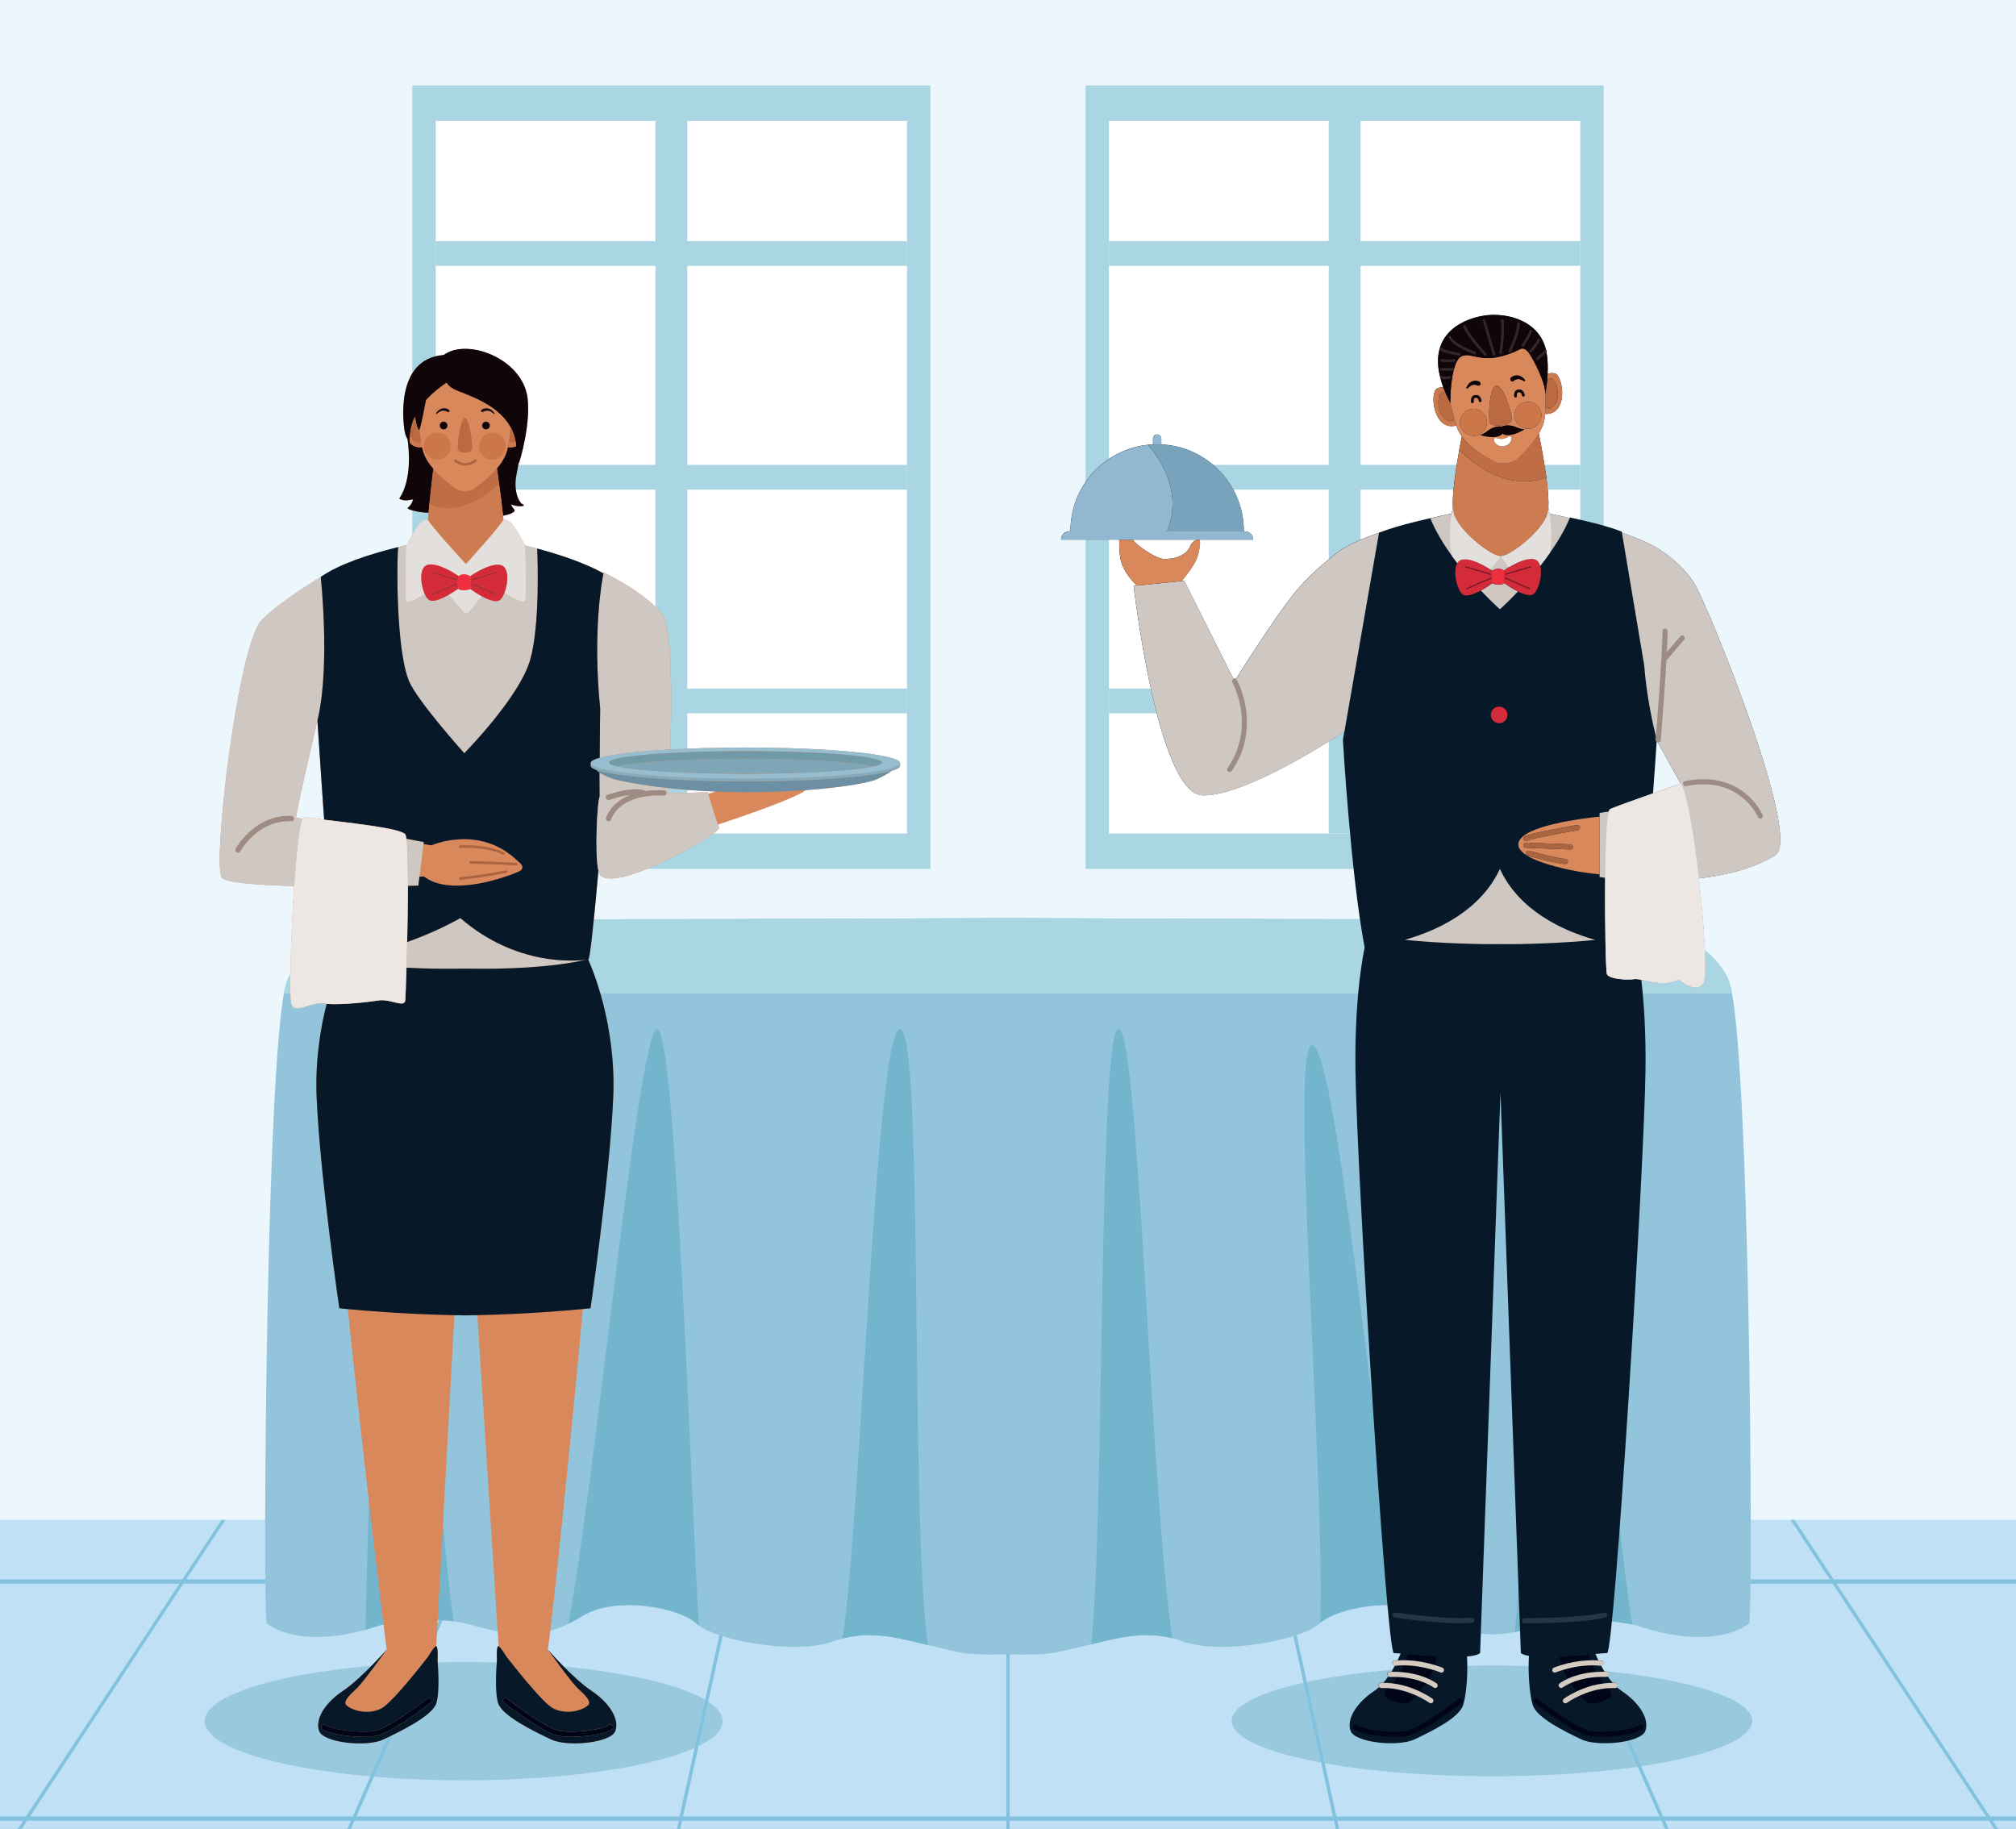 <?xml version="1.0" encoding="utf-8"?>
<!-- Generator: Adobe Illustrator 28.0.0, SVG Export Plug-In . SVG Version: 6.00 Build 0)  -->
<svg version="1.1" id="Layer_1" xmlns="http://www.w3.org/2000/svg" xmlns:xlink="http://www.w3.org/1999/xlink" x="0px" y="0px"
	 viewBox="0 0 754 684" style="enable-background:new 0 0 754 684;" xml:space="preserve">
<rect x="0" y="0" width="754" height="684" fill="#808080" stroke="none"/>
<style type="text/css">
	.st0{fill:#ECF7FD;}
	.st1{fill:#AAD5E3;}
	.st2{fill:#FFFFFF;}
	.st3{fill:#C0E1F5;}
	.st4{fill:#99C9DE;}
	.st5{fill:#83C2DF;}
	.st6{fill:#92C5DC;}
	.st7{fill:#73B5CD;}
	.st8{fill:#071929;}
	.st9{fill:#CFC7C2;}
	.st10{fill:#D9885C;}
	.st11{fill:#92B7D1;}
	.st12{fill:#000518;}
	.st13{fill:#D5CBC1;}
	.st14{fill:#CD7B50;}
	.st15{fill:#BF6D44;}
	.st16{fill:#243648;}
	.st17{fill:#79A2BC;}
	.st18{fill:#A86540;}
	.st19{fill:#D32B39;}
	.st20{fill:#ED2F40;}
	.st21{fill:#8F182D;}
	.st22{fill:#CB7A50;}
	.st23{fill:#BA6941;}
	.st24{fill:#CB774A;}
	.st25{fill:#100509;}
	.st26{fill:#FFFFFC;}
	.st27{fill:#362726;}
	.st28{fill:#E3DFDC;}
	.st29{fill:#9C8C83;}
	.st30{fill:#ECE7E3;}
	.st31{fill:#AB6441;}
	.st32{fill:#6D8FA3;}
	.st33{fill:#82ADBF;}
	.st34{fill:#96BED0;}
	.st35{fill:#7FA6B7;}
	.st36{fill:#709AA8;}
</style>
<g>
	<rect x="0" y="-35" class="st0" width="754" height="617.29"/>
	<g>
		<g>
			<g>
				<rect x="154.21" y="31.98" class="st1" width="193.78" height="292.99"/>
				<rect x="162.95" y="45.21" class="st2" width="176.28" height="266.53"/>
				<g>
					<rect x="162.95" y="90.18" class="st1" width="176.28" height="9.26"/>
					<rect x="162.95" y="173.85" class="st1" width="176.28" height="9.26"/>
					<rect x="162.95" y="257.51" class="st1" width="176.28" height="9.26"/>
				</g>
			</g>
			<rect x="245.14" y="45.21" class="st1" width="11.91" height="266.53"/>
		</g>
		<g>
			<g>
				<rect x="406.01" y="31.98" class="st1" width="193.78" height="292.99"/>
				<rect x="414.76" y="45.21" class="st2" width="176.28" height="266.53"/>
				<g>
					<rect x="414.76" y="90.18" class="st1" width="176.28" height="9.26"/>
					<rect x="414.76" y="173.85" class="st1" width="176.28" height="9.26"/>
					<rect x="414.76" y="257.51" class="st1" width="176.28" height="9.26"/>
				</g>
			</g>
			<rect x="496.95" y="45.21" class="st1" width="11.91" height="266.53"/>
		</g>
	</g>
	<g>
		<g>
			<rect y="568.4" class="st3" width="754" height="150.6"/>
			<path class="st4" d="M460.65,643.6c0,11.44,43.58,20.7,97.35,20.7c53.76,0,97.35-9.27,97.35-20.7c0-11.43-43.58-20.7-97.35-20.7
				C504.24,622.9,460.65,632.17,460.65,643.6z"/>
			<ellipse class="st4" cx="173.41" cy="643.7" rx="96.85" ry="22.13"/>
			<g>
				<polygon class="st5" points="0,696.35 84.34,568.4 82.85,568.4 0,694.08 				"/>
				<polygon class="st5" points="114.52,719 115.9,719 182.08,568.4 180.7,568.4 				"/>
				<polygon class="st5" points="279.85,568.4 278.54,568.4 245.45,719 246.76,719 				"/>
				<rect x="376.36" y="568.4" class="st5" width="1.28" height="150.6"/>
				<polygon class="st5" points="475.45,568.4 474.15,568.4 507.24,719 508.54,719 				"/>
				<polygon class="st5" points="573.3,568.4 571.92,568.4 638.09,719 639.48,719 				"/>
				<polygon class="st5" points="754,696.35 754,694.08 671.15,568.4 669.66,568.4 				"/>
			</g>
		</g>
		<g>
			<rect y="590.66" class="st5" width="754" height="1.62"/>
		</g>
		<g>
			<rect y="679.33" class="st5" width="754" height="1.61"/>
		</g>
	</g>
	<path class="st6" d="M646.47,366.48c-8.05-18.39-36.93-23.14-36.93-23.14c-11.88,1.07-232.55,0-232.55,0s-220.67,1.07-232.55,0
		c0,0-28.88,4.75-36.93,23.14c-8.05,18.39-9.29,234.07-7.78,240.61c0,0,12.05,11.04,42.44,0.74c0,0,18.17-4.24,32.95-0.4
		c14.73,3.83,26.02,7.31,42.56-2.95c13.19-8.19,37.13-2.78,42.67,2.62c6.4,6.25,36.84,11.97,51.02,6.84
		c14.19-5.13,25.78-0.86,37.53,1.74c11.76,2.61,10.89,3.38,28.08,3.04c17.19,0.34,16.32-0.44,28.08-3.04
		c11.76-2.6,23.35-6.87,37.53-1.74c14.19,5.13,44.63-0.59,51.02-6.84c5.54-5.4,29.48-10.81,42.67-2.62
		c16.54,10.27,27.83,6.78,42.56,2.95c14.78-3.84,32.95,0.4,32.95,0.4c30.39,10.3,42.45-0.74,42.45-0.74
		C655.76,600.54,654.52,384.87,646.47,366.48z"/>
	<path class="st1" d="M647.8,371.57c-0.42-2.29-0.86-4.03-1.32-5.09c-8.05-18.39-36.93-23.14-36.93-23.14
		c-11.88,1.07-232.55,0-232.55,0s-220.67,1.07-232.55,0c0,0-28.88,4.75-36.93,23.14c-0.46,1.06-0.9,2.8-1.32,5.09H647.8z"/>
	<g>
		<path class="st7" d="M566.56,610.35c3.95-0.72,7.97-1.81,12.3-2.93c12.45-3.24,27.32-0.73,31.68,0.14
			c-7.3-42.3-14.86-164.95-25.33-173.92C574.16,424.18,570.91,568.6,566.56,610.35z"/>
		<path class="st7" d="M524.48,600.62c-10.67-57.09-23.84-201.58-33.13-209.38c-9.8-8.23,4.31,161.27,2.43,215.71
			C498.06,602.98,512.14,599.08,524.48,600.62z"/>
		<path class="st7" d="M408.17,614.94c9.54-2.28,19.14-5,30.27-2.27c-8.09-54.57-12.41-224.06-19.82-227.78
			C410.75,380.95,413.15,567.76,408.17,614.94z"/>
		<path class="st7" d="M217.7,604.46c13.19-8.19,37.13-2.78,42.67,2.62c0.28,0.27,0.62,0.55,1,0.82
			c-3.17-53.98-8.83-228.4-15.91-223c-7.27,5.55-23.58,175.1-32.93,222.4C214.2,606.49,215.91,605.57,217.7,604.46z"/>
		<path class="st7" d="M142.19,607.82c0,0,14.07-3.28,27.52-1.46c-7.46-50.92-15.5-210.71-21.41-215.12
			c-6.24-4.66-10.77,182.25-11.59,218.27C138.47,609.02,140.29,608.46,142.19,607.82z"/>
		<path class="st7" d="M315.13,612.79c11.79-3.04,21.86,0.09,31.93,2.45c-6.75-46.23-1.48-230.36-10.43-230.33
			C327.44,384.92,322.04,568.42,315.13,612.79z"/>
	</g>
	<g>
		<path class="st8" d="M634.04,218.77c-3.47-5.91-9.07-10.3-11.87-12.27c-0.09-0.06-0.18-0.13-0.26-0.18
			c-0.14-0.1-0.26-0.18-0.38-0.26c-0.12-0.08-0.22-0.15-0.32-0.21c-0.48-0.32-0.76-0.48-0.76-0.48s0,0,0,0
			c-3.67-2.26-8.51-4.32-13.84-6.15l-0.07-0.41c-7.59-2.95-19.37-5.26-19.37-5.26c-0.03,0.07-0.06,0.14-0.09,0.2
			c-2.6-0.61-5.14-1.16-7.55-1.66c-0.13-0.73-0.27-1.47-0.43-2.23l0,0c0.18-2.86-0.18-7.04-0.75-11.32c0,0,0,0,0,0
			c-0.01-0.07-0.02-0.14-0.03-0.21c-0.02-0.13-0.04-0.26-0.05-0.39c-0.05-0.33-0.09-0.66-0.14-0.99c-0.02-0.12-0.04-0.25-0.06-0.38
			c-0.04-0.26-0.08-0.52-0.11-0.77c-0.02-0.12-0.04-0.24-0.06-0.36c-0.05-0.32-0.1-0.65-0.15-0.97c-0.02-0.13-0.04-0.27-0.07-0.41
			c-0.05-0.32-0.1-0.64-0.15-0.95c-0.02-0.12-0.04-0.24-0.06-0.36c-0.04-0.24-0.08-0.47-0.12-0.71c-0.03-0.13-0.04-0.27-0.07-0.4
			c-0.05-0.3-0.1-0.59-0.15-0.89c-0.02-0.13-0.05-0.27-0.07-0.4c-0.05-0.26-0.09-0.51-0.13-0.76c-0.03-0.15-0.05-0.3-0.08-0.45
			c-0.04-0.21-0.07-0.41-0.11-0.61c-0.02-0.12-0.04-0.24-0.07-0.36c-0.05-0.27-0.09-0.53-0.14-0.78c-0.02-0.12-0.04-0.22-0.06-0.34
			c-0.04-0.23-0.09-0.46-0.13-0.68c-0.02-0.11-0.04-0.21-0.06-0.32c-0.03-0.19-0.07-0.37-0.11-0.55c-0.02-0.09-0.03-0.18-0.05-0.27
			c-0.04-0.22-0.08-0.43-0.12-0.63c-0.01-0.09-0.03-0.17-0.05-0.26c-0.03-0.18-0.07-0.35-0.1-0.52c-0.02-0.07-0.03-0.14-0.04-0.21
			c-0.03-0.15-0.06-0.29-0.08-0.43c-0.01-0.06-0.02-0.12-0.04-0.17c-0.03-0.15-0.06-0.29-0.08-0.42c-0.01-0.06-0.03-0.12-0.04-0.17
			c-0.02-0.09-0.03-0.17-0.05-0.24c1.24-2.15,2.17-4.51,2.33-6.94c0.01-0.13,0.02-0.28,0.03-0.42v0c9.04,0.27,6.73-14.42,3.66-15.17
			c-1.11-0.27-2.01-0.12-2.74,0.21c0.13-2.62,0.08-5.58-0.43-8.25c0.02-0.04,0.05-0.07,0.07-0.12c0.11-0.24,0.01-0.52-0.23-0.64
			c0,0-0.01,0-0.01,0c-0.22-0.98-0.52-1.92-0.9-2.77c-4.1-9.28-15.11-10.99-21.69-10.14c-6.93,0.9-21.29,5.84-16.99,23.07
			c-0.01,0.11,0.01,0.21,0.08,0.31c0.29,1.12,0.66,2.29,1.11,3.51c-0.72-0.08-1.54,0.04-2.43,0.52c-2.76,1.5-1.28,16.15,7.28,13.77
			c0.04,0.13,0.09,0.26,0.12,0.38c0.44,1.31,1.12,2.55,1.95,3.69c-0.24,1.21-0.59,2.97-0.97,5.06c-1.2,6.58-2.72,16.31-2.39,21.57
			l0,0c-0.17,0.76-0.31,1.5-0.43,2.23c-2.56,0.53-5.26,1.12-8.03,1.77c-0.09,0.02-11.61,2.46-19.17,5.4l0,0
			c-5.28,1.82-10.07,3.86-13.72,6.11l0,0c-0.85,0.53-1.65,1.06-2.37,1.61c0,0-0.04,0.07-0.11,0.21
			c-3.61,2.75-10.45,8.36-15.76,15.06c-7.47,9.43-19.03,27.72-21.54,31.72c-0.27-0.17-0.62-0.2-0.93-0.05
			c-1.69-3.35-8.37-16.58-18.42-36.7l-0.95,0.1c1.38-1.63,4.09-5.03,5.49-7.99c0.87-1.86,1.91-7.18,1.07-7.41
			c-0.84-0.24-2.63,0.32-3.58,2.85c0,0-1.67,4.32-9.45,4.32c-3.15,0-10.76-5.36-11.72-7.22h44.95l0-0.06c0-1.68-1.37-3.05-3.05-3.05
			h-0.46l0-0.13c0-17.39-13.68-31.57-30.87-32.39v-2.17c0-0.86-0.7-1.55-1.56-1.55s-1.55,0.7-1.55,1.55v2.17
			c-0.06,0-0.12,0.01-0.18,0.01c-0.02,0-0.03,0-0.05,0c-0.56,0.03-1.12,0.08-1.67,0.13h0c-16.28,1.73-28.96,15.5-28.96,32.24l0,0.13
			h-0.46c-1.68,0-3.05,1.37-3.05,3.05l0,0.06h21.76c0,0-0.27,6.46,1.2,9.74c1.55,3.48,3.85,6,5.36,7.41l-1.18,0.12
			c0,0,8.91,78.04,25.86,78.36c16.94,0.32,52.87-23.86,52.88-23.87c0.01,0.09,0.02,0.18,0.02,0.26l-0.49,2.79
			c0,0,2.85,49.91,8.12,77.69h0c-1.79,9.04-3.71,24.01-3.43,46.07c0.47,37.41,11.66,217.84,14.35,217.84c0.4,0,1.31,0.07,2.57,0.19
			c-0.32,0.75-0.7,1.6-1.15,2.53c-0.37,0.02-0.73,0.04-1.1,0.08c-0.52,0.06-0.91,0.53-0.85,1.05c0.05,0.49,0.46,0.84,0.95,0.84
			c-0.4,0.75-0.84,1.51-1.31,2.27c-0.22,0-0.43,0-0.66,0.01c-0.53,0.02-0.94,0.47-0.92,0.99c0.02,0.31,0.19,0.57,0.43,0.74
			c-0.58,0.83-1.2,1.64-1.86,2.4c-0.32,0-0.63,0.01-0.95,0.02c-0.53,0.02-0.94,0.47-0.91,1c0.01,0.24,0.12,0.45,0.27,0.61
			c-0.56,0.51-1.14,0.98-1.75,1.38c-6.7,4.46-10.52,10.52-8.93,14.99c1.59,4.46,17.86,6.06,23.91,3.19
			c6.06-2.87,16.58-7.97,18.17-12.75c1.41-4.23,1.82-13.68,1.46-18.24c2.29-0.21,4.07-0.61,4.9-1.3l7.62-209.71l7.62,209.71
			c0.6,0.49,1.67,0.84,3.05,1.07c-0.4,4.46,0,14.17,1.44,18.47c1.59,4.78,12.12,9.88,18.17,12.75c6.06,2.87,22.32,1.28,23.91-3.19
			c1.59-4.46-2.23-10.52-8.93-14.99c-0.6-0.4-1.19-0.87-1.75-1.38c0.15-0.16,0.26-0.37,0.27-0.61c0.02-0.53-0.38-0.98-0.91-1
			c-0.32-0.01-0.63-0.02-0.94-0.02c-0.66-0.76-1.28-1.56-1.86-2.4c0.24-0.17,0.41-0.42,0.43-0.74c0.02-0.53-0.39-0.97-0.92-0.99
			c-0.22-0.01-0.44-0.01-0.66-0.01c-0.47-0.76-0.9-1.53-1.31-2.27c0.48-0.01,0.89-0.35,0.94-0.84c0.06-0.53-0.32-1-0.85-1.05
			c-0.37-0.04-0.74-0.06-1.1-0.08c-0.42-0.86-0.77-1.66-1.08-2.37c2.2-0.21,3.8-0.35,4.37-0.35c2.69,0,13.87-180.43,14.35-217.84
			c0.18-14.13-0.55-25.35-1.56-33.97c3.6,0.73,9.27,2.38,13.82-0.11c0,0,6.46,5.67,9.33,1.32c1.5-2.27,0.38-20.97-1.68-39.13
			c10.06-1.14,20.4-3.63,28.55-8.58C674.38,313.62,638.83,226.9,634.04,218.77z M618.24,296.7c0.76-9.72,1.22-17.09,1.35-19.31
			c0.12,0.11,0.26,0.18,0.42,0.21l8.57,15.47C628.59,293.07,623.78,294.74,618.24,296.7z"/>
		<g>
			<path class="st9" d="M502.05,205.36c-0.85,0.53-1.65,1.06-2.37,1.61c0,0-0.04,0.07-0.11,0.21c-3.61,2.75-10.45,8.36-15.76,15.06
				c-7.47,9.43-19.03,27.72-21.54,31.72c-0.27-0.17-0.62-0.2-0.93-0.05c-1.69-3.35-8.37-16.58-18.42-36.7l-0.95,0.1l-16.77,1.7
				l-1.18,0.12c0,0,8.91,78.04,25.86,78.36c16.94,0.32,52.87-23.86,52.88-23.87c0.01,0.09,0.02,0.18,0.02,0.26l12.98-74.63
				C510.48,201.08,505.69,203.12,502.05,205.36L502.05,205.36z"/>
			<path class="st9" d="M560.97,324.97c-7.3,15.67-23.46,23.07-35.55,26.51c12.4,1.33,29.13,1.74,35.92,1.6
				c6.23,0.14,22.8-0.27,35.29-1.57C584.52,348.09,568.29,340.69,560.97,324.97z"/>
			<path class="st9" d="M634.04,218.77c-3.47-5.91-9.07-10.3-11.87-12.27c-0.09-0.06-0.18-0.13-0.26-0.18
				c-0.14-0.1-0.26-0.18-0.38-0.26c-0.12-0.08-0.22-0.15-0.32-0.21c-0.48-0.32-0.76-0.48-0.76-0.48s0,0,0,0
				c-3.67-2.26-8.51-4.32-13.84-6.15l8.31,49.45c1.01,12.45,3.41,22.82,4.43,26.81c-0.06,0.71-0.09,1.13-0.09,1.13
				c-0.03,0.31,0.12,0.59,0.33,0.78c0.12,0.11,0.26,0.18,0.42,0.21l8.57,15.47c0,0-4.81,1.68-10.34,3.63
				c-6.76,2.39-14.6,5.2-16.07,5.89c-0.17,0.08-0.32,0.39-0.47,0.91c-1.11,0.18-2.24,0.36-3.44,0.53v1.39v21.56V328
				c0,0,0.75,0.11,2.08,0.27c-0.09,8.42-0.02,17.37,0.11,24.24c0.13,6.57,0.33,11.25,0.52,11.77c0.72,1.91,7.69,2.36,10.28,1.91
				c0.62-0.1,1.55,0.04,2.68,0.27c3.6,0.73,9.27,2.38,13.82-0.11c0,0,6.46,5.67,9.33,1.32c1.5-2.27,0.38-20.97-1.68-39.13
				c10.06-1.14,20.4-3.63,28.55-8.58C674.38,313.62,638.83,226.9,634.04,218.77z"/>
		</g>
		<g>
			<path class="st9" d="M562.43,218.25c-1.56,0.9-4.33,0-4.33,0c-0.01-0.03-0.02-0.06-0.03-0.09c-0.97,0.72-2.54,1.78-4.22,2.69
				c3.49,3.7,6.27,6.25,7.13,7.03c0.82-0.75,3.43-3.16,6.75-6.67c-2.06-1.02-4.08-2.37-5.22-3.23
				C562.47,218.14,562.45,218.24,562.43,218.25z"/>
			<path class="st9" d="M545.04,210.59c0.43-0.73,1.07-1.24,1.97-1.37c3.36-0.5,8.17,2.29,10.5,3.81c0.24,0.16,0.47,0.31,0.66,0.44
				c0.71-0.79,3.19-1.17,4.21-0.07c0.46-0.31,1.13-0.76,1.96-1.26c2.54-1.53,6.43-3.47,9.28-3.04c1.31,0.19,2.07,1.17,2.44,2.52
				c1.22-1.55,2.44-3.16,3.61-4.83c2.92-4.14,5.57-8.59,7.42-13.04c-2.6-0.61-5.14-1.16-7.55-1.66c-0.13-0.73-0.27-1.47-0.43-2.23
				l0,0c-0.05,0.8-0.14,1.51-0.29,2.07c-1.64,6.41-13.75,15.95-17.45,16.07v0.01l-0.11,0l-0.1,0V208
				c-3.71-0.12-15.82-9.65-17.45-16.07c-0.15-0.57-0.24-1.27-0.29-2.07l0,0c-0.17,0.76-0.31,1.5-0.43,2.23
				c-2.55,0.53-5.26,1.12-8.03,1.77c1.99,4.85,4.92,9.66,8.11,14.07C543.7,208.83,544.37,209.72,545.04,210.59z"/>
		</g>
		<path class="st10" d="M447.46,209.32c0.87-1.86,1.91-7.18,1.07-7.41c-0.84-0.24-2.63,0.32-3.58,2.85c0,0-1.67,4.32-9.45,4.32
			c-3.15,0-10.76-5.36-11.72-7.22h-5.14c0,0-0.27,6.46,1.2,9.74c1.55,3.48,3.85,6,5.36,7.41l16.77-1.7
			C443.35,215.68,446.06,212.28,447.46,209.32z"/>
		<path class="st11" d="M434.37,166.23v-2.17c0-0.86-0.7-1.55-1.56-1.55s-1.55,0.7-1.55,1.55v2.17c-0.06,0-0.12,0.01-0.18,0.01
			c0.58-0.03,1.16-0.05,1.74-0.05C433.33,166.19,433.85,166.21,434.37,166.23z"/>
		<path class="st12" d="M519.18,631.35c-1.17,1.39-1.82,2.38-1.08,3.11c1.44,1.44,7.34,3.83,9.41,1.91c0.51-0.47,1.3-1.25,2.22-2.26
			c-0.03-0.01-0.06-0.03-0.09-0.04C526.9,632.84,523.24,631.62,519.18,631.35z"/>
		<path class="st12" d="M537.38,619.55L537.38,619.55c-3.96-0.22-7.88-0.57-10.89-0.85c-0.17,0.59-0.42,1.35-0.75,2.22
			c4.45,0.1,8.37,1.02,10.88,1.77C536.95,621.68,537.21,620.63,537.38,619.55z"/>
		<path class="st12" d="M524.98,622.82c-0.01,0-0.02,0-0.03,0c-0.36,0.79-0.77,1.64-1.25,2.49c4.74,0.31,8.3,1.5,10.6,2.56
			c0.61-1.06,1.17-2.19,1.66-3.37c-0.38-0.11-0.79-0.23-1.24-0.35C532.2,623.48,528.74,622.82,524.98,622.82z"/>
		<path class="st12" d="M522.55,627.17c-0.61,0.89-1.25,1.69-1.85,2.41c3.79,0.44,7.15,1.59,9.72,2.75
			c0.21,0.09,0.39,0.18,0.59,0.28c0.75-0.92,1.52-1.95,2.27-3.1c-0.27-0.12-0.55-0.24-0.85-0.36
			C530.15,628.24,526.82,627.33,522.55,627.17z"/>
		<path class="st12" d="M545.56,635.31c0,0-0.21,0.17-0.6,0.47c-1.36,1.04-4.83,3.66-8.58,6.15c-1.87,1.25-3.81,2.46-5.58,3.42
			c-1.76,0.96-3.36,1.66-4.45,1.9c-1.28,0.29-2.97,0.42-4.8,0.42c-2.86,0-6.08-0.32-8.73-0.81c-1.33-0.24-2.52-0.53-3.45-0.82
			c-0.46-0.15-0.86-0.3-1.16-0.44c-0.31-0.14-0.52-0.28-0.61-0.36c-0.4-0.35-1.01-0.3-1.35,0.09c-0.35,0.4-0.3,1.01,0.09,1.35
			c0.3,0.26,0.65,0.46,1.06,0.65c0.71,0.33,1.6,0.62,2.65,0.89c3.12,0.8,7.56,1.37,11.51,1.37c1.92,0,3.72-0.13,5.21-0.46
			c1.62-0.37,3.6-1.32,5.75-2.53c6.41-3.64,14.21-9.75,14.23-9.76c0.42-0.33,0.49-0.93,0.16-1.35
			C546.58,635.05,545.98,634.98,545.56,635.31z"/>
		<path class="st13" d="M517.58,631.3c0.54,0,1.07,0.02,1.59,0.06c4.06,0.26,7.72,1.48,10.46,2.72c0.03,0.01,0.06,0.03,0.09,0.04
			c1.5,0.68,2.72,1.36,3.56,1.87c0.43,0.26,0.76,0.47,0.98,0.62c0.11,0.08,0.19,0.13,0.25,0.17l0.06,0.04l0.02,0.01
			c0.43,0.31,1.03,0.22,1.34-0.21c0.31-0.42,0.22-1.02-0.21-1.34l0,0c-0.03-0.02-1.81-1.31-4.71-2.68
			c-0.19-0.09-0.38-0.19-0.59-0.28c-2.57-1.16-5.93-2.31-9.72-2.75c-1.01-0.12-2.05-0.2-3.11-0.2c-0.05,0-0.1,0-0.14,0
			c-0.32,0-0.63,0.01-0.95,0.02c-0.53,0.02-0.94,0.47-0.91,1c0.01,0.24,0.12,0.45,0.27,0.61c0.18,0.19,0.44,0.31,0.72,0.3
			C516.91,631.3,517.25,631.3,517.58,631.3z"/>
		<path class="st13" d="M521.31,627.14c0.42,0,0.83,0.02,1.24,0.03c4.28,0.15,7.6,1.06,9.89,1.98c0.3,0.12,0.58,0.24,0.85,0.36
			c0.84,0.37,1.5,0.73,1.98,1.01c0.31,0.18,0.54,0.33,0.7,0.44c0.08,0.05,0.13,0.09,0.16,0.12l0.04,0.03l0,0l0,0v0
			c0.42,0.32,1.02,0.24,1.34-0.18c0.32-0.42,0.24-1.02-0.17-1.34l0,0c-0.05-0.03-1.09-0.82-3.03-1.71
			c-2.29-1.05-5.86-2.24-10.6-2.56c-0.77-0.05-1.56-0.09-2.39-0.09c-0.28,0-0.58,0.01-0.86,0.02c-0.22,0-0.43,0-0.66,0.01
			c-0.53,0.02-0.94,0.47-0.92,0.99c0.02,0.31,0.19,0.57,0.43,0.74c0.16,0.11,0.35,0.19,0.57,0.18
			C520.36,627.15,520.84,627.14,521.31,627.14z"/>
		<path class="st13" d="M524.95,622.82c0.01,0,0.02,0,0.03,0c3.75,0,7.22,0.66,9.73,1.33c0.45,0.12,0.85,0.23,1.24,0.35
			c0.69,0.21,1.29,0.4,1.74,0.56c0.35,0.12,0.62,0.22,0.8,0.3c0.09,0.04,0.16,0.06,0.2,0.08l0.05,0.02l0.01,0.01
			c0.49,0.2,1.05-0.02,1.25-0.51c0.21-0.49-0.02-1.05-0.51-1.26c-0.03-0.01-1.11-0.46-2.89-1c-2.51-0.76-6.44-1.68-10.88-1.77
			c-0.25-0.01-0.5-0.02-0.75-0.02c-0.73,0-1.47,0.03-2.22,0.09c-0.37,0.02-0.73,0.04-1.1,0.08c-0.52,0.06-0.91,0.53-0.85,1.05
			c0.05,0.49,0.46,0.84,0.95,0.84c0.03,0,0.07,0.02,0.11,0.01C522.9,622.87,523.94,622.82,524.95,622.82z"/>
		<path class="st12" d="M594.19,618.87c-3.21,0.29-7.12,0.61-10.92,0.78c0.17,1.05,0.42,2.07,0.74,3.06
			c2.51-0.76,6.44-1.68,10.88-1.77C594.59,620.13,594.36,619.43,594.19,618.87z"/>
		<path class="st12" d="M595.68,622.82c-0.01,0-0.02,0-0.03,0c-4.42-0.01-8.43,0.92-10.97,1.67c0.49,1.18,1.05,2.31,1.66,3.37
			c2.29-1.05,5.86-2.24,10.6-2.55C596.45,624.46,596.04,623.62,595.68,622.82z"/>
		<path class="st12" d="M590.91,634.12c0.91,1.01,1.7,1.79,2.22,2.26c2.07,1.91,7.97-0.48,9.41-1.91c0.73-0.73,0.08-1.72-1.09-3.11
			c-3.92,0.25-7.46,1.4-10.16,2.59C591.15,634,591.04,634.06,590.91,634.12z"/>
		<path class="st12" d="M599.93,629.58c-0.6-0.72-1.24-1.52-1.85-2.41c-4.83,0.17-8.45,1.32-10.73,2.34
			c0.75,1.14,1.52,2.18,2.27,3.1c0.2-0.09,0.38-0.18,0.59-0.28C592.78,631.17,596.14,630.02,599.93,629.58z"/>
		<path class="st12" d="M576.37,636.3c-0.41-0.31-0.74-0.56-0.96-0.73c-0.22-0.17-0.34-0.26-0.34-0.27
			c-0.42-0.32-1.01-0.25-1.34,0.16c-0.32,0.42-0.25,1.02,0.16,1.35c0.01,0.01,3.48,2.73,7.69,5.61c2.1,1.44,4.39,2.93,6.53,4.15
			c2.15,1.22,4.12,2.17,5.75,2.53c1.5,0.33,3.3,0.46,5.22,0.46c3.01,0,6.3-0.33,9.08-0.84c1.39-0.25,2.65-0.55,3.68-0.88
			c0.52-0.17,0.98-0.34,1.39-0.53c0.41-0.19,0.76-0.39,1.06-0.65c0.4-0.35,0.44-0.95,0.09-1.35c-0.35-0.4-0.95-0.44-1.35-0.09
			c-0.09,0.08-0.31,0.22-0.61,0.36c-0.54,0.25-1.35,0.52-2.31,0.77c-2.91,0.75-7.28,1.31-11.03,1.31c-1.83,0-3.52-0.13-4.8-0.42
			c-1.25-0.27-3.16-1.15-5.22-2.33c-3.11-1.76-6.62-4.17-9.34-6.13C578.36,637.8,577.19,636.93,576.37,636.3z"/>
		<path class="st13" d="M599.93,629.58c-3.79,0.44-7.15,1.59-9.72,2.75c-0.21,0.09-0.39,0.18-0.59,0.28
			c-2.9,1.37-4.67,2.66-4.71,2.68c-0.43,0.31-0.52,0.91-0.21,1.34c0.31,0.43,0.91,0.52,1.34,0.21l0.02-0.01
			c0.19-0.14,2.01-1.42,4.85-2.71c0.13-0.06,0.25-0.12,0.38-0.17c2.7-1.19,6.25-2.34,10.16-2.59c0.52-0.03,1.06-0.06,1.59-0.05
			c0.33,0,0.67,0.01,1.01,0.02c0.29,0.01,0.54-0.11,0.73-0.3c0.15-0.16,0.26-0.37,0.27-0.61c0.02-0.53-0.38-0.98-0.91-1
			c-0.32-0.01-0.63-0.02-0.94-0.02c-0.05,0-0.1,0-0.15,0C601.98,629.38,600.94,629.46,599.93,629.58z"/>
		<path class="st13" d="M596.93,625.31c-4.74,0.31-8.31,1.5-10.6,2.55c-1.95,0.89-2.99,1.68-3.03,1.71
			c-0.42,0.32-0.5,0.92-0.17,1.34c0.32,0.42,0.92,0.49,1.34,0.17l0,0l0,0c0.03-0.02,1.01-0.76,2.88-1.59
			c2.28-1.01,5.9-2.16,10.73-2.34c0.41-0.02,0.81-0.03,1.24-0.03c0.47,0,0.95,0.01,1.44,0.03c0.21,0.01,0.4-0.07,0.57-0.18
			c0.24-0.17,0.41-0.42,0.43-0.74c0.02-0.53-0.39-0.97-0.92-0.99c-0.22-0.01-0.44-0.01-0.66-0.01c-0.29-0.01-0.58-0.02-0.86-0.02
			C598.49,625.23,597.7,625.26,596.93,625.31z"/>
		<path class="st13" d="M594.89,620.93c-4.45,0.1-8.38,1.02-10.88,1.77c-1.78,0.54-2.86,0.99-2.89,1c-0.49,0.21-0.71,0.77-0.51,1.26
			c0.21,0.49,0.77,0.71,1.25,0.51l0,0l0.01-0.01c0.12-0.05,1.16-0.47,2.8-0.96c2.54-0.76,6.55-1.68,10.97-1.67c0.01,0,0.02,0,0.03,0
			c1.01,0,2.05,0.05,3.09,0.16c0.04,0,0.07-0.01,0.11-0.01c0.48-0.01,0.89-0.35,0.94-0.84c0.06-0.53-0.32-1-0.85-1.05
			c-0.37-0.04-0.74-0.06-1.1-0.08c-0.75-0.05-1.49-0.09-2.22-0.09C595.39,620.91,595.14,620.92,594.89,620.93z"/>
		<path class="st10" d="M568.05,314.81c-2.62,6.99,22.16,11.66,30.22,12.16v-21.56C591.6,306.09,570.32,308.75,568.05,314.81z
			 M585.39,323.15c-1.04-0.07-2.41-0.3-3.91-0.6c-1.5-0.31-3.13-0.69-4.63-1.07c-3.01-0.75-5.54-1.47-5.54-1.47
			c-0.51-0.14-0.8-0.67-0.66-1.18c0.15-0.51,0.68-0.8,1.18-0.66c0,0,0.35,0.1,0.95,0.26c0.6,0.17,1.44,0.39,2.42,0.65
			c1.96,0.52,4.48,1.14,6.67,1.59c1.46,0.3,2.78,0.52,3.64,0.57c0.53,0.03,0.93,0.49,0.9,1.02
			C586.38,322.78,585.92,323.18,585.39,323.15z M587.32,317.69l-16.61-0.62c-0.53-0.02-0.94-0.46-0.92-0.99
			c0.02-0.53,0.46-0.94,0.99-0.92l16.61,0.62c0.53,0.02,0.94,0.46,0.92,0.99C588.29,317.29,587.84,317.71,587.32,317.69z
			 M590.14,310.46c0,0-0.79,0.14-2.05,0.36c-1.26,0.22-3,0.54-4.89,0.9c-3.78,0.71-8.19,1.6-10.61,2.26
			c-0.68,0.19-1.22,0.36-1.46,0.47c-0.48,0.22-1.05,0-1.27-0.48c-0.22-0.48-0.01-1.05,0.48-1.27c0.43-0.2,1.01-0.37,1.74-0.58
			c0.73-0.2,1.61-0.41,2.58-0.63c1.95-0.44,4.27-0.91,6.52-1.35c4.48-0.86,8.62-1.58,8.63-1.58c0.52-0.09,1.01,0.26,1.11,0.78
			C591.02,309.88,590.66,310.37,590.14,310.46z"/>
		<path class="st14" d="M561.14,208L561.14,208l0.1,0l0.11,0V208c3.7-0.12,15.81-9.65,17.45-16.07c0.15-0.57,0.24-1.27,0.29-2.07
			c0.18-2.86-0.18-7.04-0.75-11.32c-14.49,5.3-27.36-5.12-32.55-10.25c-1.2,6.58-2.72,16.31-2.39,21.57
			c0.05,0.8,0.14,1.51,0.29,2.07C545.33,198.35,557.44,207.89,561.14,208z"/>
		<path class="st15" d="M578.34,178.54C578.34,178.54,578.34,178.54,578.34,178.54c-0.01-0.07-0.02-0.14-0.03-0.21
			c-0.02-0.13-0.04-0.26-0.05-0.39c-0.05-0.33-0.09-0.66-0.14-0.99c-0.02-0.12-0.04-0.25-0.06-0.38c-0.04-0.26-0.08-0.52-0.11-0.77
			c-0.02-0.12-0.04-0.24-0.06-0.36c-0.05-0.32-0.1-0.65-0.15-0.97c-0.02-0.13-0.04-0.27-0.07-0.41c-0.05-0.32-0.1-0.64-0.15-0.95
			c-0.02-0.12-0.04-0.24-0.06-0.36c-0.04-0.24-0.08-0.47-0.12-0.71c-0.03-0.13-0.04-0.27-0.07-0.4c-0.05-0.3-0.1-0.59-0.15-0.89
			c-0.02-0.13-0.05-0.27-0.07-0.4c-0.05-0.26-0.09-0.51-0.13-0.76c-0.03-0.15-0.05-0.3-0.08-0.45c-0.04-0.21-0.07-0.41-0.11-0.61
			c-0.02-0.12-0.04-0.24-0.07-0.36c-0.05-0.27-0.09-0.53-0.14-0.78c-0.02-0.12-0.04-0.22-0.06-0.34c-0.04-0.23-0.09-0.46-0.13-0.68
			c-0.02-0.11-0.04-0.21-0.06-0.32c-0.03-0.19-0.07-0.37-0.11-0.55c-0.02-0.09-0.03-0.18-0.05-0.27c-0.04-0.22-0.08-0.43-0.12-0.63
			c-0.01-0.09-0.03-0.17-0.05-0.26c-0.03-0.18-0.07-0.35-0.1-0.52c-0.02-0.07-0.03-0.14-0.04-0.21c-0.03-0.15-0.06-0.29-0.08-0.43
			c-0.01-0.06-0.02-0.12-0.04-0.17c-0.03-0.15-0.06-0.29-0.08-0.42c-0.01-0.06-0.03-0.12-0.04-0.17c-0.02-0.09-0.03-0.17-0.05-0.24
			c-2.74,4.75-7.03,8.46-8.01,9.41c-1.43,1.39-4.13,1.66-4.13,1.66s-2.68,0.43-4.41-0.55c-1.43-0.81-8.4-4.2-12.22-9.49
			c-0.24,1.21-0.59,2.97-0.97,5.06C550.98,173.42,563.85,183.84,578.34,178.54z"/>
		<path class="st16" d="M550.35,604.98c-1.23,0.13-2.69,0.19-4.3,0.19c-4.82,0-10.88-0.52-15.71-1.05
			c-2.42-0.26-4.53-0.52-6.04-0.72c-0.76-0.1-1.36-0.18-1.77-0.24c-0.41-0.06-0.63-0.09-0.63-0.09c-0.52-0.07-1.01,0.29-1.09,0.81
			c-0.08,0.52,0.29,1.01,0.81,1.08c0.01,0,3.65,0.53,8.52,1.06c4.87,0.53,10.96,1.06,15.91,1.06c1.65,0,3.18-0.06,4.5-0.2
			c0.53-0.06,0.91-0.53,0.85-1.05C551.35,605.31,550.88,604.92,550.35,604.98z"/>
		<path class="st16" d="M599.96,603.09c-1.93,0.48-4.52,0.86-7.36,1.15c-8.51,0.87-19.19,0.93-21.79,0.93c-0.38,0-0.59,0-0.59,0
			c-0.53,0-0.96,0.42-0.96,0.95c0,0.53,0.42,0.96,0.95,0.96c0,0,0.21,0,0.6,0c1.75,0,7.1-0.03,13.02-0.3
			c2.97-0.14,6.07-0.34,8.96-0.63c2.89-0.29,5.54-0.68,7.63-1.2c0.51-0.13,0.82-0.65,0.69-1.16
			C601,603.27,600.48,602.96,599.96,603.09z"/>
		<path class="st11" d="M468.74,201.86l0-0.06c0-1.68-1.37-3.05-3.05-3.05h-0.46h-28.7c5.7-14.52-2.05-26.51-7.19-32.37
			c-16.28,1.73-28.96,15.5-28.96,32.24l0,0.13h-0.46c-1.68,0-3.05,1.37-3.05,3.05l0,0.06h21.76h5.14H468.74z"/>
		<path class="st17" d="M436.54,198.75h28.7l0-0.13c0-17.39-13.68-31.57-30.87-32.39c-0.52-0.02-1.03-0.04-1.56-0.04
			c-0.58,0-1.16,0.02-1.74,0.05c-0.02,0-0.03,0-0.05,0c-0.56,0.03-1.12,0.08-1.67,0.13h0C434.48,172.24,442.24,184.23,436.54,198.75
			z"/>
		<path class="st18" d="M589.82,308.58c-0.01,0-4.14,0.71-8.63,1.58c-2.24,0.43-4.57,0.91-6.52,1.35c-0.97,0.22-1.85,0.43-2.58,0.63
			c-0.73,0.2-1.31,0.38-1.74,0.58c-0.48,0.22-0.69,0.78-0.48,1.27c0.22,0.48,0.78,0.69,1.27,0.48c0.24-0.11,0.77-0.29,1.46-0.47
			c2.42-0.67,6.83-1.55,10.61-2.26c1.89-0.36,3.63-0.67,4.89-0.9c1.26-0.22,2.05-0.36,2.05-0.36c0.52-0.09,0.87-0.58,0.78-1.1
			C590.84,308.84,590.34,308.49,589.82,308.58z"/>
		<path class="st18" d="M587.39,315.77l-16.61-0.62c-0.53-0.02-0.97,0.39-0.99,0.92c-0.02,0.53,0.39,0.97,0.92,0.99l16.61,0.62
			c0.53,0.02,0.97-0.39,0.99-0.92C588.33,316.24,587.92,315.79,587.39,315.77z"/>
		<path class="st18" d="M585.51,321.24c-0.86-0.05-2.19-0.27-3.64-0.57c-2.19-0.45-4.71-1.07-6.67-1.59
			c-0.98-0.26-1.82-0.48-2.42-0.65c-0.6-0.16-0.95-0.26-0.95-0.26c-0.51-0.15-1.04,0.15-1.18,0.66c-0.14,0.51,0.15,1.04,0.66,1.18
			c0.01,0,2.53,0.72,5.54,1.47c1.5,0.38,3.13,0.76,4.63,1.07c1.5,0.31,2.87,0.54,3.91,0.6c0.52,0.03,0.98-0.37,1.01-0.9
			C586.44,321.73,586.04,321.27,585.51,321.24z"/>
		<path class="st19" d="M558.1,213.54c0.02-0.02,0.04-0.05,0.06-0.07c-0.18-0.13-0.42-0.28-0.66-0.44
			c-2.33-1.52-7.14-4.31-10.5-3.81c-0.89,0.13-1.53,0.63-1.97,1.37c-1.79,3.03-0.08,10.05,1.97,11.68c1.35,1.08,4.23,0,6.84-1.42
			c1.68-0.92,3.25-1.97,4.22-2.69C557.44,216.7,558.1,213.54,558.1,213.54z M548,211.94c0.02-0.09,0.12-0.14,0.21-0.12
			c0,0,8.02,2.34,9.19,2.77c0.09,0.03,0.13,0.13,0.1,0.22c-0.03,0.09-0.13,0.13-0.22,0.1c-0.85-0.31-5.59-1.71-7.9-2.39
			c-0.77-0.23-1.27-0.37-1.27-0.37C548.02,212.13,547.97,212.03,548,211.94z M557.64,216.38l-9.01,3.96c-0.09,0.04-0.19,0-0.22-0.09
			c-0.04-0.08,0-0.18,0.09-0.22l9.01-3.96c0.08-0.04,0.18,0,0.22,0.09C557.76,216.25,557.72,216.35,557.64,216.38z"/>
		<path class="st19" d="M573.61,209.09c-2.85-0.42-6.74,1.52-9.28,3.04c-0.83,0.5-1.51,0.95-1.96,1.26
			c0.01,0.01,0.02,0.02,0.03,0.03c0.49,0.56,0.27,3.65,0.1,4.56c1.14,0.86,3.16,2.21,5.22,3.23c2.33,1.15,4.71,1.88,5.9,0.92
			c1.82-1.45,3.37-7.15,2.44-10.53C575.68,210.27,574.92,209.29,573.61,209.09z M572.24,220.25c-0.04,0.09-0.14,0.12-0.22,0.09
			l-9.01-3.96c-0.08-0.04-0.12-0.14-0.08-0.22c0.04-0.09,0.14-0.12,0.22-0.09l9.01,3.96C572.24,220.07,572.28,220.17,572.24,220.25z
			 M572.53,212.15c0,0-0.5,0.15-1.27,0.37c-0.77,0.22-1.81,0.53-2.88,0.85c-2.15,0.64-4.45,1.33-5.02,1.54
			c-0.09,0.03-0.19-0.01-0.22-0.1c-0.03-0.09,0.01-0.19,0.1-0.22c1.18-0.43,9.19-2.77,9.19-2.77c0.09-0.03,0.18,0.02,0.21,0.12
			C572.67,212.03,572.62,212.13,572.53,212.15z"/>
		<path class="st20" d="M558.16,213.47c-0.02,0.02-0.04,0.05-0.06,0.07c0,0-0.65,3.16-0.03,4.62c0.01,0.03,0.02,0.06,0.03,0.09
			c0,0,2.77,0.9,4.33,0c0.02-0.01,0.05-0.11,0.08-0.26c0.17-0.91,0.39-4-0.1-4.56c-0.01-0.01-0.02-0.02-0.03-0.03
			C561.35,212.3,558.87,212.68,558.16,213.47z"/>
		<path class="st21" d="M572.44,211.83c0,0-8.02,2.34-9.19,2.77c-0.09,0.03-0.13,0.13-0.1,0.22c0.03,0.09,0.13,0.13,0.22,0.1
			c0.56-0.21,2.87-0.9,5.02-1.54c1.07-0.32,2.11-0.63,2.88-0.85c0.77-0.23,1.27-0.37,1.27-0.37c0.09-0.03,0.14-0.12,0.11-0.21
			C572.62,211.85,572.53,211.8,572.44,211.83z"/>
		<path class="st21" d="M563.14,216.07c-0.08-0.04-0.19,0-0.22,0.09c-0.04,0.09,0,0.18,0.08,0.22l9.01,3.96
			c0.09,0.04,0.19,0,0.22-0.09c0.04-0.08,0-0.18-0.09-0.22L563.14,216.07z"/>
		<path class="st21" d="M557.28,214.92c0.09,0.03,0.19-0.01,0.22-0.1c0.03-0.09-0.01-0.19-0.1-0.22c-1.18-0.43-9.19-2.77-9.19-2.77
			c-0.09-0.03-0.18,0.02-0.21,0.12c-0.03,0.09,0.02,0.18,0.12,0.21c0,0,0.5,0.15,1.27,0.37
			C551.69,213.2,556.43,214.61,557.28,214.92z"/>
		<path class="st21" d="M557.5,216.07l-9.01,3.96c-0.08,0.04-0.13,0.14-0.09,0.22c0.04,0.09,0.14,0.12,0.22,0.09l9.01-3.96
			c0.09-0.04,0.13-0.14,0.09-0.22C557.69,216.07,557.59,216.04,557.5,216.07z"/>
		<path class="st19" d="M560.68,270.48c1.72,0,3.11-1.39,3.11-3.11c0-1.72-1.39-3.11-3.11-3.11c-1.72,0-3.11,1.39-3.11,3.11
			C557.57,269.09,558.96,270.48,560.68,270.48z"/>
		<path class="st22" d="M580.44,141.63c1.46,0.29,3.68,6.74,0.8,10.04c-1.4,1.61-2.58,1.09-3.24,0.56
			c-0.02,0.99-0.07,1.88-0.11,2.64v0c9.04,0.27,6.73-14.42,3.66-15.17c-1.11-0.27-2.01-0.12-2.74,0.21
			c-0.04,0.74-0.09,1.46-0.15,2.14C579.18,141.7,579.77,141.5,580.44,141.63z"/>
		<path class="st23" d="M581.24,151.66c2.88-3.3,0.66-9.75-0.8-10.04c-0.66-0.13-1.26,0.08-1.77,0.41
			c-0.27,3.11-0.72,5.36-0.72,5.36c0.02-0.5-0.02-1.06-0.12-1.68c0.21,2.38,0.22,4.62,0.17,6.51
			C578.65,152.76,579.84,153.27,581.24,151.66z"/>
		<path class="st22" d="M540.76,156.89c-3.62-2.46-3.12-9.26-1.78-9.91c0.55-0.27,1.13-0.25,1.66-0.1c-0.3-0.69-0.56-1.36-0.81-2.01
			c-0.72-0.08-1.54,0.04-2.43,0.52c-2.76,1.5-1.28,16.15,7.28,13.77c-0.23-0.7-0.49-1.51-0.76-2.42
			C543.41,157.38,542.41,158.01,540.76,156.89z"/>
		<path class="st23" d="M540.64,146.88c-0.53-0.15-1.11-0.16-1.66,0.1c-1.34,0.65-1.84,7.45,1.78,9.91
			c1.65,1.12,2.65,0.49,3.17-0.16c-0.54-1.83-1.11-4.04-1.52-6.44c0,0.21,0,0.33,0,0.33C541.73,149.33,541.16,148.08,540.64,146.88z
			"/>
		<path class="st10" d="M558.98,172.72c1.73,0.98,4.41,0.55,4.41,0.55s2.7-0.27,4.13-1.66c0.98-0.96,5.27-4.66,8.01-9.41
			c1.24-2.15,2.17-4.51,2.33-6.94c0.01-0.13,0.02-0.28,0.03-0.42c0.04-0.76,0.09-1.65,0.11-2.64c0.05-1.89,0.04-4.13-0.17-6.51
			c-0.8-5.05-5.41-13.25-6.48-14.34c-1.61-1.62-2.68-0.86-2.68-0.86c-14.19,7.14-18.27,0.43-22.29,2.88
			c-1.17,0.71-1.99,2.47-2.57,4.59c0.01,0.05,0.03,0.09,0.03,0.14c0,0.14-0.06,0.27-0.16,0.35c-1.12,4.5-1.25,10.38-1.26,11.81
			c0.42,2.4,0.98,4.61,1.52,6.44c0.27,0.91,0.52,1.73,0.76,2.42c0.04,0.13,0.09,0.26,0.12,0.38c0.44,1.31,1.12,2.55,1.95,3.69
			C550.57,168.52,557.55,171.91,558.98,172.72z M565.18,164.76c-0.2,0.6-1.02,1.87-2.81,2.1c-1.79,0.23-2.9-0.79-3.25-1.32
			c-0.6-0.92-0.41-2.1,0.62-1.7c1.02,0.4,2.29,0.32,2.29,0.32s1.24-0.25,2.13-0.89C565.05,162.63,565.53,163.72,565.18,164.76z
			 M576.47,154.66c0.36,2.76-1.59,5.29-4.35,5.65c-2.76,0.36-5.29-1.59-5.65-4.35c-0.36-2.76,1.59-5.29,4.35-5.65
			C573.59,149.95,576.12,151.9,576.47,154.66z M567.28,148.05c0.06,0.26-0.1,0.51-0.36,0.57c-0.26,0.06-0.52-0.1-0.57-0.36
			c-0.03-0.14-0.05-0.29-0.05-0.48c0-0.26,0.03-0.57,0.13-0.88c0.1-0.31,0.28-0.64,0.6-0.89c0.21-0.16,0.48-0.28,0.78-0.32
			c0.11-0.01,0.22-0.02,0.32-0.02c0.44,0,0.83,0.14,1.11,0.34c0.29,0.21,0.49,0.47,0.63,0.72c0.27,0.5,0.33,0.95,0.33,0.98
			c0.03,0.26-0.15,0.5-0.41,0.54c-0.26,0.03-0.5-0.15-0.54-0.41v0l0-0.02l-0.02-0.09c-0.02-0.07-0.05-0.18-0.09-0.3
			c-0.09-0.23-0.24-0.49-0.46-0.64c-0.14-0.1-0.3-0.16-0.56-0.17l-0.19,0.01c-0.15,0.02-0.25,0.07-0.33,0.13
			c-0.08,0.06-0.15,0.14-0.2,0.25c-0.11,0.22-0.16,0.53-0.16,0.76C567.25,147.91,567.27,148.02,567.28,148.05z M565.07,141.32
			l0.04-0.04c0.04-0.04,0.11-0.11,0.19-0.17c0.15-0.11,0.36-0.27,0.64-0.39c0.28-0.12,0.62-0.23,0.99-0.27
			c0.19-0.01,0.38-0.02,0.57-0.01c0.19,0.02,0.38,0.05,0.57,0.07l0.09,0.02l0.03,0.01l0.06,0.02l0.11,0.04
			c0.08,0.03,0.14,0.05,0.23,0.09c0.18,0.09,0.38,0.18,0.52,0.27c0.29,0.18,0.51,0.39,0.7,0.57c0.37,0.36,0.55,0.66,0.55,0.66
			c0.07,0.12,0.04,0.27-0.07,0.34c-0.08,0.05-0.18,0.05-0.26,0.01l0,0c0,0-0.27-0.16-0.68-0.35c-0.21-0.1-0.45-0.19-0.7-0.28
			c-0.12-0.04-0.22-0.05-0.33-0.08c-0.06-0.01-0.15-0.02-0.23-0.03l-0.12-0.01l-0.06-0.01l-0.03,0h0c0.03,0.01,0.05,0.01,0.05,0.01
			l0,0c0.01,0,0.01,0,0,0l0,0h-0.01h-0.01l-0.39,0.02c-0.12,0.01-0.24,0.05-0.35,0.07c-0.22,0.06-0.41,0.13-0.57,0.22
			c-0.15,0.09-0.27,0.16-0.34,0.22l-0.05,0.04l-0.04,0.04l-0.02,0.02c-0.3,0.29-0.78,0.28-1.08-0.02
			C564.79,142.07,564.79,141.61,565.07,141.32z M559.63,144.21c2.67-0.35,6.37,11.55,5.78,13.07c-0.31,0.79-2.06,1.66-3.86,1.77
			c-1.77,0.35-3.69-0.05-4.18-0.73C556.41,156.99,556.96,144.55,559.63,144.21z M561.62,159.57c2.45-1.13,5.12,0.05,6.27,0.52
			c1.15,0.47,2.26,0.48,2.26,0.48c-6.25,3.62-8.2,1.57-8.2,1.57s-1.36,2.48-8.33,0.57c0,0,1.08-0.3,2.07-1.04
			C556.67,160.92,558.96,159.1,561.62,159.57z M554.08,149.8c0.03,0.26-0.15,0.5-0.41,0.54c-0.26,0.03-0.5-0.15-0.53-0.41l0,0
			l0-0.02l-0.02-0.08c-0.02-0.07-0.05-0.18-0.09-0.3c-0.09-0.23-0.24-0.49-0.45-0.64c-0.14-0.1-0.31-0.17-0.56-0.17l-0.19,0.01
			c-0.15,0.02-0.24,0.07-0.32,0.13c-0.08,0.06-0.15,0.15-0.2,0.25c-0.11,0.21-0.16,0.52-0.16,0.76c0,0.12,0.01,0.23,0.02,0.26
			c0.06,0.26-0.1,0.52-0.36,0.57c-0.26,0.06-0.51-0.1-0.57-0.36c-0.03-0.14-0.04-0.29-0.04-0.48c0-0.26,0.03-0.57,0.13-0.88
			c0.1-0.31,0.28-0.64,0.6-0.89c0.21-0.16,0.48-0.27,0.78-0.32c0.11-0.01,0.22-0.02,0.32-0.02c0.44,0,0.83,0.13,1.12,0.34
			c0.29,0.21,0.49,0.47,0.62,0.72C554.02,149.32,554.08,149.77,554.08,149.8z M548.47,145c0,0,0.11-0.33,0.37-0.78
			c0.13-0.22,0.3-0.48,0.53-0.73c0.11-0.13,0.28-0.26,0.43-0.4c0.08-0.06,0.13-0.09,0.2-0.14l0.1-0.07l0.05-0.03l0.03-0.02
			l0.08-0.04c0.18-0.07,0.35-0.14,0.53-0.21c0.18-0.06,0.37-0.09,0.55-0.13c0.37-0.06,0.73-0.04,1.03,0.01
			c0.3,0.05,0.55,0.14,0.72,0.22c0.1,0.04,0.18,0.09,0.23,0.12l0.05,0.03c0.35,0.23,0.46,0.7,0.24,1.05
			c-0.22,0.34-0.66,0.45-1.01,0.26l-0.02-0.01l-0.05-0.03l-0.06-0.03c-0.08-0.04-0.22-0.08-0.38-0.13c-0.17-0.04-0.37-0.06-0.6-0.07
			c-0.11,0.01-0.23,0-0.36,0.02l-0.38,0.08l-0.01,0l-0.01,0h0c0.02-0.01-0.04,0.02,0.04-0.02l-0.03,0.01l-0.06,0.02l-0.11,0.04
			l-0.21,0.08c-0.1,0.06-0.19,0.09-0.3,0.17c-0.22,0.15-0.44,0.3-0.61,0.45c-0.35,0.29-0.57,0.51-0.57,0.51l0,0
			c-0.1,0.09-0.25,0.09-0.35,0C548.47,145.18,548.45,145.08,548.47,145z M546.09,158.59c-0.36-2.76,1.59-5.29,4.36-5.65
			c2.76-0.36,5.29,1.59,5.65,4.36c0.36,2.76-1.59,5.29-4.35,5.65C548.98,163.3,546.45,161.36,546.09,158.59z"/>
		<path class="st23" d="M561.55,159.05c1.8-0.12,3.56-0.98,3.86-1.77c0.59-1.52-3.11-13.41-5.78-13.07
			c-2.67,0.34-3.22,12.78-2.26,14.11C557.86,159,559.78,159.39,561.55,159.05z"/>
		<path class="st24" d="M551.74,162.95c2.76-0.36,4.71-2.89,4.35-5.65c-0.36-2.76-2.89-4.71-5.65-4.36
			c-2.76,0.36-4.71,2.89-4.36,5.65C546.45,161.36,548.98,163.3,551.74,162.95z"/>
		<path class="st24" d="M566.47,155.96c0.36,2.76,2.89,4.71,5.65,4.35c2.76-0.36,4.71-2.89,4.35-5.65
			c-0.36-2.76-2.89-4.71-5.65-4.35C568.06,150.67,566.11,153.2,566.47,155.96z"/>
		<path class="st25" d="M566.15,142.38l0.02-0.02l0.04-0.04l0.05-0.04c0.07-0.06,0.19-0.13,0.34-0.22c0.15-0.09,0.35-0.16,0.57-0.22
			c0.11-0.02,0.23-0.06,0.35-0.07l0.39-0.02h0.01h0.01l0,0c-0.01,0-0.02,0-0.05-0.01h0l0.03,0l0.06,0.01l0.12,0.01
			c0.08,0.01,0.17,0.01,0.23,0.03c0.11,0.03,0.21,0.04,0.33,0.08c0.25,0.09,0.5,0.17,0.7,0.28c0.41,0.19,0.68,0.35,0.68,0.35l0,0
			c0.08,0.04,0.18,0.05,0.26-0.01c0.11-0.07,0.15-0.22,0.07-0.34c0,0-0.18-0.29-0.55-0.66c-0.19-0.18-0.42-0.39-0.7-0.57
			c-0.14-0.09-0.34-0.18-0.52-0.27c-0.09-0.04-0.15-0.06-0.23-0.09l-0.11-0.04l-0.06-0.02l-0.03-0.01l-0.09-0.02
			c-0.19-0.02-0.38-0.05-0.57-0.07c-0.19-0.01-0.38,0.01-0.57,0.01c-0.37,0.04-0.71,0.15-0.99,0.27c-0.28,0.12-0.5,0.28-0.64,0.39
			c-0.08,0.07-0.15,0.13-0.19,0.17l-0.04,0.04c-0.27,0.29-0.27,0.75,0.01,1.04C565.36,142.67,565.85,142.68,566.15,142.38z"/>
		<path class="st25" d="M567.92,141.76L567.92,141.76C567.93,141.76,567.93,141.76,567.92,141.76z"/>
		<path class="st25" d="M548.88,145.25L548.88,145.25c0,0,0.22-0.22,0.58-0.52c0.17-0.15,0.39-0.3,0.61-0.45
			c0.11-0.07,0.2-0.1,0.3-0.17l0.21-0.08l0.11-0.04l0.06-0.02l0.03-0.01c-0.09,0.04-0.02,0.01-0.04,0.02h0l0.01,0l0.01,0l0.38-0.08
			c0.12-0.02,0.25-0.01,0.36-0.02c0.23,0.01,0.43,0.02,0.6,0.07c0.17,0.05,0.3,0.09,0.38,0.13l0.06,0.03l0.05,0.03l0.02,0.01
			c0.35,0.19,0.79,0.08,1.01-0.26c0.23-0.35,0.12-0.82-0.24-1.05l-0.05-0.03c-0.05-0.03-0.13-0.07-0.23-0.12
			c-0.17-0.07-0.42-0.17-0.72-0.22c-0.3-0.05-0.66-0.07-1.03-0.01c-0.18,0.04-0.37,0.07-0.55,0.13c-0.18,0.07-0.35,0.14-0.53,0.21
			l-0.08,0.04l-0.03,0.02l-0.05,0.03l-0.1,0.07c-0.07,0.05-0.13,0.08-0.2,0.14c-0.15,0.13-0.32,0.27-0.43,0.4
			c-0.23,0.25-0.4,0.51-0.53,0.73c-0.26,0.45-0.37,0.78-0.37,0.78c-0.03,0.08-0.01,0.18,0.06,0.25
			C548.63,145.34,548.78,145.34,548.88,145.25z"/>
		<path class="st25" d="M542.41,150.63c0,0,0-0.12,0-0.33c0.01-1.43,0.14-7.31,1.26-11.81c-0.08,0.08-0.19,0.13-0.32,0.13
			c0,0-1.42,0.01-2.67,0.01c-0.63,0-1.22,0-1.58-0.01c-0.26,0-0.47-0.22-0.47-0.49c0-0.26,0.22-0.47,0.49-0.47
			c0.34,0.01,0.93,0.01,1.56,0.01c1.25,0,2.66-0.01,2.67-0.01c0.21,0,0.39,0.14,0.45,0.34c0.58-2.13,1.41-3.88,2.57-4.59
			c4.02-2.45,8.1,4.26,22.29-2.88c0,0,1.08-0.76,2.68,0.86c1.07,1.08,5.68,9.29,6.48,14.34c0.1,0.61,0.14,1.18,0.12,1.68
			c0,0,0.45-2.25,0.72-5.36c0.06-0.68,0.11-1.39,0.15-2.14c0.13-2.62,0.08-5.58-0.43-8.25c-0.06,0.08-0.12,0.16-0.2,0.24
			c-0.11,0.12-0.24,0.25-0.4,0.4c-0.31,0.3-0.69,0.65-1.06,0.99c-0.75,0.67-1.47,1.29-1.48,1.29c-0.2,0.17-0.5,0.15-0.67-0.05
			c-0.17-0.2-0.15-0.5,0.05-0.67c0,0,0.52-0.44,1.12-0.98c0.61-0.54,1.31-1.18,1.67-1.55c0.1-0.1,0.17-0.19,0.18-0.21v0l0,0
			c0.12-0.22,0.39-0.32,0.62-0.22c-0.22-0.98-0.52-1.92-0.9-2.77c-4.1-9.28-15.11-10.99-21.69-10.14
			c-6.93,0.9-21.29,5.84-16.99,23.07c0.01-0.1,0.04-0.2,0.11-0.27c0.18-0.2,0.48-0.21,0.67-0.03l0.05,0.03l0.16,0.05
			c0.14,0.03,0.33,0.04,0.55,0.04c0.64,0,1.43-0.13,1.78-0.19c0.12-0.02,0.18-0.03,0.18-0.03c0.26-0.06,0.51,0.11,0.57,0.37
			c0.05,0.26-0.11,0.51-0.37,0.57c-0.02,0-1.15,0.25-2.16,0.25c-0.25,0-0.5-0.02-0.73-0.06c-0.23-0.05-0.46-0.12-0.67-0.3
			c-0.03-0.03-0.05-0.06-0.07-0.09c0.29,1.12,0.66,2.29,1.11,3.51c0.24,0.66,0.51,1.33,0.81,2.01
			C541.16,148.08,541.73,149.33,542.41,150.63z M575.01,127.04c0.09-0.25,0.37-0.37,0.62-0.28c0.25,0.1,0.37,0.37,0.28,0.62
			c-0.32,0.83-0.97,1.75-1.6,2.56c-0.63,0.8-1.24,1.46-1.5,1.72c-0.19,0.19-0.49,0.19-0.68,0c-0.19-0.19-0.19-0.49,0-0.68
			c0.22-0.22,0.82-0.87,1.43-1.64C574.16,128.59,574.77,127.69,575.01,127.04z M569.12,128.99c0,0,0.09-0.13,0.24-0.35
			c0.15-0.22,0.36-0.53,0.59-0.9c0.47-0.73,1.05-1.68,1.48-2.52c0.28-0.56,0.5-1.08,0.58-1.42c0.06-0.26,0.31-0.42,0.57-0.37
			c0.26,0.06,0.42,0.31,0.36,0.57c-0.11,0.49-0.35,1.05-0.66,1.65c-0.31,0.6-0.67,1.22-1.02,1.8c-0.7,1.15-1.36,2.08-1.36,2.08h0
			c-0.15,0.22-0.45,0.27-0.67,0.12C569.02,129.51,568.97,129.21,569.12,128.99z M543.94,135.26c-0.01,0-1.58,0.16-3.03,0.16
			c-0.73,0-1.42-0.03-1.93-0.18c-0.25-0.07-0.4-0.34-0.33-0.59c0.07-0.25,0.34-0.4,0.59-0.33c0.33,0.09,0.98,0.14,1.67,0.14
			c0.69,0,1.43-0.04,1.99-0.08c0.56-0.04,0.94-0.08,0.95-0.08c0.26-0.03,0.5,0.17,0.52,0.43C544.4,135,544.2,135.24,543.94,135.26z
			 M564.27,131.11c0,0,0.11-0.23,0.29-0.62c0.18-0.4,0.43-0.96,0.71-1.63c0.56-1.33,1.23-3.07,1.68-4.67
			c0.3-1.07,0.49-2.08,0.48-2.84c0-0.1,0-0.19-0.01-0.28c-0.02-0.26,0.18-0.49,0.44-0.51c0.26-0.02,0.49,0.18,0.51,0.44
			c0.01,0.11,0.01,0.22,0.01,0.34c0,0.91-0.21,1.98-0.52,3.1c-0.31,1.11-0.71,2.27-1.12,3.32c-0.81,2.1-1.62,3.76-1.62,3.77
			c-0.12,0.24-0.4,0.34-0.64,0.22C564.25,131.64,564.15,131.35,564.27,131.11z M560.9,131.12c0.07-0.53,0.17-1.29,0.26-2.18
			c0.19-1.79,0.38-4.11,0.38-6.27c0-0.98-0.04-1.93-0.13-2.77c-0.03-0.26,0.16-0.5,0.42-0.53c0.26-0.03,0.5,0.16,0.53,0.42
			c0.1,0.89,0.14,1.87,0.14,2.88c0,4.42-0.78,9.43-0.78,9.44c-0.04,0.26-0.29,0.44-0.54,0.4c-0.26-0.04-0.44-0.28-0.4-0.55
			C560.78,131.96,560.82,131.66,560.9,131.12z M554.88,119.38c0.25-0.07,0.52,0.07,0.59,0.32l3.77,12.68
			c0.08,0.25-0.07,0.52-0.32,0.6c-0.25,0.07-0.52-0.07-0.6-0.32l-3.77-12.67C554.48,119.72,554.62,119.46,554.88,119.38z
			 M547.53,121.68c0.24-0.11,0.52,0,0.63,0.24c0.75,1.7,2.32,3.9,3.84,5.81c1.53,1.91,3.01,3.55,3.58,4.18
			c0.17,0.18,0.26,0.28,0.26,0.28l0,0c0.18,0.19,0.17,0.49-0.02,0.68c-0.19,0.18-0.49,0.17-0.68-0.02c0-0.01-1.5-1.6-3.23-3.7
			c-1.73-2.11-3.69-4.72-4.63-6.84C547.18,122.07,547.29,121.78,547.53,121.68z M542.03,125.76c0.24-0.12,0.52-0.04,0.65,0.2
			c0.32,0.61,0.93,1.26,1.7,1.86c0.77,0.6,1.69,1.17,2.61,1.67c1.85,1,3.72,1.72,4.45,1.99c0.21,0.08,0.32,0.12,0.32,0.12v0
			c0.25,0.08,0.38,0.36,0.3,0.61c-0.09,0.25-0.36,0.38-0.61,0.3c-0.02-0.01-4.33-1.48-7.3-3.65c-0.99-0.73-1.84-1.53-2.32-2.44
			C541.71,126.17,541.8,125.88,542.03,125.76z M538.93,130.07c0.24-0.09,0.5,0.02,0.61,0.25l0,0l0.01,0.01l0.09,0.07
			c0.09,0.07,0.23,0.14,0.42,0.22c0.37,0.16,0.89,0.33,1.46,0.49c1.14,0.32,2.48,0.59,3.37,0.76c0.59,0.11,0.98,0.17,0.98,0.17h0
			c0.26,0.04,0.43,0.29,0.39,0.55c-0.04,0.26-0.29,0.44-0.55,0.4c-0.01,0-1.07-0.18-2.36-0.45c-1.29-0.28-2.79-0.64-3.73-1.06
			c-0.27-0.12-0.5-0.25-0.69-0.42c-0.1-0.09-0.2-0.2-0.27-0.36C538.57,130.45,538.69,130.17,538.93,130.07z"/>
		<path class="st26" d="M564.15,163.27c-0.89,0.64-2.13,0.89-2.13,0.89s-1.26,0.07-2.29-0.32c-1.02-0.4-1.22,0.78-0.62,1.7
			c0.35,0.53,1.46,1.55,3.25,1.32c1.79-0.23,2.61-1.5,2.81-2.1C565.53,163.72,565.05,162.63,564.15,163.27z"/>
		<path class="st25" d="M553.62,162.7c6.97,1.91,8.33-0.57,8.33-0.57s1.95,2.05,8.2-1.57c0,0-1.12-0.01-2.26-0.48
			c-1.15-0.47-3.82-1.65-6.27-0.52c-2.66-0.47-4.94,1.35-5.93,2.09C554.7,162.41,553.62,162.7,553.62,162.7z"/>
		<path class="st25" d="M553.12,148.1c-0.29-0.21-0.67-0.34-1.12-0.34c-0.1,0-0.21,0.01-0.32,0.02c-0.3,0.04-0.57,0.15-0.78,0.32
			c-0.32,0.25-0.5,0.58-0.6,0.89c-0.1,0.32-0.13,0.62-0.13,0.88c0,0.19,0.02,0.34,0.04,0.48c0.06,0.26,0.32,0.42,0.57,0.36
			c0.26-0.06,0.42-0.32,0.36-0.57c-0.01-0.03-0.02-0.14-0.02-0.26c0-0.24,0.05-0.55,0.16-0.76c0.06-0.11,0.12-0.19,0.2-0.25
			c0.08-0.06,0.17-0.11,0.32-0.13l0.19-0.01c0.26,0,0.42,0.07,0.56,0.17c0.21,0.14,0.37,0.4,0.45,0.64c0.04,0.12,0.07,0.22,0.09,0.3
			l0.02,0.08l0,0.02l0,0c0.03,0.26,0.27,0.45,0.53,0.41c0.26-0.03,0.45-0.27,0.41-0.54c-0.01-0.03-0.06-0.49-0.34-0.98
			C553.61,148.57,553.41,148.31,553.12,148.1z"/>
		<path class="st25" d="M567.62,146.78c0.08-0.06,0.17-0.11,0.33-0.13l0.19-0.01c0.26,0,0.42,0.07,0.56,0.17
			c0.21,0.15,0.37,0.4,0.46,0.64c0.04,0.12,0.08,0.22,0.09,0.3l0.02,0.09l0,0.02v0c0.03,0.26,0.27,0.45,0.54,0.41
			c0.26-0.03,0.45-0.27,0.41-0.54c0-0.03-0.06-0.49-0.33-0.98c-0.14-0.25-0.34-0.51-0.63-0.72c-0.29-0.21-0.67-0.34-1.11-0.34
			c-0.1,0-0.21,0.01-0.32,0.02c-0.3,0.04-0.57,0.15-0.78,0.32c-0.32,0.25-0.5,0.58-0.6,0.89c-0.1,0.32-0.13,0.62-0.13,0.88
			c0,0.19,0.01,0.34,0.05,0.48c0.06,0.26,0.32,0.42,0.57,0.36c0.26-0.06,0.42-0.32,0.36-0.57c-0.01-0.03-0.02-0.14-0.02-0.27
			c0-0.23,0.05-0.54,0.16-0.76C567.47,146.92,567.54,146.83,567.62,146.78z"/>
		<path class="st27" d="M558.33,132.65c0.07,0.25,0.34,0.4,0.6,0.32c0.25-0.08,0.4-0.34,0.32-0.6l-3.77-12.68
			c-0.07-0.25-0.34-0.4-0.59-0.32c-0.26,0.08-0.4,0.34-0.32,0.6L558.33,132.65z"/>
		<path class="st27" d="M561.18,132.51c0.26,0.04,0.5-0.14,0.54-0.4c0-0.01,0.78-5.02,0.78-9.44c0-1.01-0.04-1.99-0.14-2.88
			c-0.03-0.26-0.27-0.45-0.53-0.42c-0.26,0.03-0.45,0.27-0.42,0.53c0.1,0.84,0.13,1.79,0.13,2.77c0,2.16-0.19,4.49-0.38,6.27
			c-0.09,0.89-0.19,1.65-0.26,2.18s-0.12,0.84-0.12,0.84C560.74,132.23,560.92,132.47,561.18,132.51z"/>
		<path class="st27" d="M564.49,131.75c0.24,0.12,0.52,0.02,0.64-0.22c0-0.01,0.81-1.67,1.62-3.77c0.41-1.05,0.81-2.2,1.12-3.32
			c0.31-1.11,0.52-2.19,0.52-3.1c0-0.12,0-0.23-0.01-0.34c-0.02-0.26-0.25-0.46-0.51-0.44c-0.26,0.02-0.46,0.24-0.44,0.51
			c0,0.09,0.01,0.18,0.01,0.28c0,0.76-0.19,1.78-0.48,2.84c-0.44,1.61-1.12,3.34-1.68,4.67c-0.28,0.67-0.53,1.23-0.71,1.63
			c-0.18,0.4-0.29,0.62-0.29,0.62C564.15,131.35,564.25,131.64,564.49,131.75z"/>
		<path class="st27" d="M569.9,129.54L569.9,129.54c0,0,0.65-0.94,1.36-2.08c0.35-0.57,0.72-1.2,1.02-1.8
			c0.3-0.6,0.54-1.16,0.66-1.65c0.06-0.26-0.11-0.52-0.36-0.57c-0.26-0.06-0.51,0.11-0.57,0.37c-0.07,0.34-0.29,0.86-0.58,1.42
			c-0.43,0.85-1.01,1.79-1.48,2.52c-0.24,0.37-0.44,0.68-0.59,0.9c-0.15,0.22-0.24,0.35-0.24,0.35c-0.15,0.22-0.1,0.51,0.12,0.67
			C569.45,129.81,569.75,129.76,569.9,129.54z"/>
		<path class="st27" d="M572.13,131.66c0.19,0.19,0.49,0.19,0.68,0c0.26-0.26,0.87-0.92,1.5-1.72c0.63-0.8,1.28-1.72,1.6-2.56
			c0.1-0.25-0.03-0.52-0.28-0.62c-0.25-0.09-0.52,0.03-0.62,0.28c-0.24,0.65-0.85,1.54-1.45,2.3c-0.6,0.76-1.21,1.41-1.43,1.64
			C571.95,131.17,571.95,131.47,572.13,131.66z"/>
		<path class="st27" d="M577.61,131.1L577.61,131.1L577.61,131.1c-0.02,0.02-0.09,0.11-0.19,0.21c-0.35,0.37-1.06,1.02-1.67,1.55
			c-0.61,0.54-1.12,0.98-1.12,0.98c-0.2,0.17-0.22,0.47-0.05,0.68c0.17,0.2,0.47,0.22,0.67,0.05c0,0,0.73-0.62,1.48-1.29
			c0.38-0.34,0.76-0.69,1.06-0.99c0.16-0.15,0.29-0.29,0.4-0.4c0.08-0.09,0.14-0.16,0.2-0.24c0.02-0.04,0.05-0.07,0.07-0.12
			c0.11-0.24,0.01-0.52-0.23-0.64c0,0-0.01,0-0.01,0C577.99,130.78,577.72,130.88,577.61,131.1z"/>
		<path class="st27" d="M551.91,129.14c1.73,2.11,3.23,3.7,3.23,3.7c0.18,0.19,0.49,0.2,0.68,0.02c0.19-0.18,0.2-0.48,0.02-0.68l0,0
			c0,0-0.09-0.1-0.26-0.28c-0.58-0.63-2.06-2.26-3.58-4.18c-1.52-1.91-3.09-4.11-3.84-5.81c-0.11-0.24-0.39-0.35-0.63-0.24
			c-0.24,0.11-0.35,0.39-0.25,0.63C548.22,124.43,550.18,127.03,551.91,129.14z"/>
		<path class="st27" d="M544.15,128.84c2.96,2.16,7.28,3.64,7.3,3.65c0.25,0.09,0.52-0.05,0.61-0.3c0.08-0.25-0.05-0.52-0.3-0.61v0
			c0,0-0.11-0.04-0.32-0.12c-0.73-0.27-2.6-0.99-4.45-1.99c-0.92-0.5-1.85-1.06-2.61-1.67c-0.77-0.6-1.38-1.25-1.7-1.86
			c-0.12-0.23-0.41-0.32-0.65-0.2c-0.23,0.12-0.32,0.41-0.2,0.65C542.32,127.32,543.16,128.12,544.15,128.84z"/>
		<path class="st27" d="M538.93,131.05c0.19,0.17,0.42,0.29,0.69,0.42c0.94,0.42,2.44,0.79,3.73,1.06c1.29,0.28,2.35,0.45,2.36,0.45
			c0.26,0.04,0.51-0.13,0.55-0.4c0.04-0.26-0.13-0.51-0.39-0.55h0c0,0-0.39-0.06-0.98-0.17c-0.88-0.17-2.23-0.44-3.37-0.76
			c-0.57-0.16-1.09-0.33-1.46-0.49c-0.19-0.08-0.33-0.16-0.42-0.22l-0.09-0.07l-0.01-0.01l0,0c-0.11-0.23-0.37-0.34-0.61-0.25
			c-0.24,0.1-0.36,0.38-0.27,0.62C538.73,130.85,538.83,130.96,538.93,131.05z"/>
		<path class="st27" d="M543.85,134.31c0,0-0.38,0.04-0.95,0.08c-0.56,0.04-1.3,0.08-1.99,0.08c-0.69,0-1.35-0.04-1.67-0.14
			c-0.25-0.07-0.52,0.07-0.59,0.33c-0.07,0.25,0.08,0.52,0.33,0.59c0.52,0.14,1.2,0.17,1.93,0.18c1.45,0,3.02-0.16,3.03-0.16
			c0.26-0.03,0.45-0.26,0.43-0.52C544.35,134.48,544.11,134.29,543.85,134.31z"/>
		<path class="st27" d="M543.35,137.66c0,0-1.42,0.01-2.67,0.01c-0.63,0-1.22,0-1.56-0.01c-0.27-0.01-0.48,0.21-0.49,0.47
			c0,0.26,0.21,0.48,0.47,0.49c0.36,0.01,0.95,0.01,1.58,0.01c1.26,0,2.67-0.01,2.67-0.01c0.12,0,0.23-0.05,0.32-0.13
			c0.1-0.09,0.16-0.21,0.16-0.35c0-0.05-0.01-0.09-0.03-0.14C543.74,137.8,543.56,137.66,543.35,137.66z"/>
		<path class="st27" d="M539.46,141.75c0.23,0.05,0.48,0.06,0.73,0.06c1.01,0,2.14-0.25,2.16-0.25c0.26-0.06,0.42-0.31,0.37-0.57
			c-0.06-0.26-0.31-0.42-0.57-0.37c0,0-0.06,0.01-0.18,0.03c-0.35,0.07-1.14,0.2-1.78,0.19c-0.21,0-0.41-0.02-0.55-0.04l-0.16-0.05
			l-0.05-0.03c-0.2-0.18-0.5-0.16-0.67,0.03c-0.07,0.08-0.1,0.17-0.11,0.27c-0.01,0.11,0.01,0.21,0.08,0.31
			c0.02,0.03,0.04,0.07,0.07,0.09C539,141.63,539.23,141.7,539.46,141.75z"/>
		<path class="st28" d="M543.05,207.93c0.66,0.91,1.32,1.8,1.99,2.66c0.43-0.73,1.07-1.24,1.97-1.37c3.36-0.5,8.17,2.29,10.5,3.81
			l3.75-5.02l-0.1,0V208c-3.71-0.12-15.82-9.65-17.45-16.07c-0.15-0.57-0.24-1.27-0.29-2.07l0,0c-0.17,0.76-0.31,1.5-0.43,2.23
			C541.88,198.3,542.15,203.59,543.05,207.93z"/>
		<path class="st28" d="M561.35,208L561.35,208l-0.11,0l3.08,4.13c2.54-1.53,6.43-3.47,9.28-3.04c1.31,0.19,2.07,1.17,2.44,2.52
			c1.22-1.55,2.44-3.16,3.61-4.83c0.72-4.12,0.86-9.02-0.13-14.7c-0.13-0.73-0.27-1.47-0.43-2.23l0,0c-0.05,0.8-0.14,1.51-0.29,2.07
			C577.17,198.35,565.06,207.89,561.35,208z"/>
		<path class="st29" d="M619.59,277.38c0.12,0.11,0.26,0.18,0.42,0.21c0.04,0.01,0.08,0.03,0.13,0.03c0.52,0.04,0.99-0.35,1.03-0.88
			c0,0,0.62-7.84,1.24-16.85c0.3-4.28,0.6-8.8,0.83-12.88l6.66-7.78c0.34-0.4,0.3-1.01-0.1-1.35c-0.4-0.34-1-0.3-1.35,0.1
			l-5.04,5.88c0.17-3.19,0.28-5.94,0.29-7.81c0-0.53-0.42-0.96-0.95-0.96c-0.53,0-0.96,0.42-0.96,0.95
			c-0.03,4.56-0.66,14.73-1.29,23.71c-0.31,4.5-0.62,8.7-0.86,11.79c-0.12,1.54-0.21,2.8-0.28,3.68c-0.01,0.09-0.01,0.16-0.02,0.24
			c-0.06,0.71-0.09,1.13-0.09,1.13C619.24,276.92,619.38,277.19,619.59,277.38z"/>
		<path class="st29" d="M460.93,255.23L460.93,255.23l0.01,0.01c0.17,0.31,3.54,6.6,3.53,14.94c0,5.17-1.27,11.12-5.36,17.04
			c-0.3,0.43-0.19,1.03,0.24,1.33c0.43,0.3,1.03,0.19,1.33-0.24c4.33-6.27,5.7-12.65,5.7-18.13c-0.01-9.14-3.74-15.8-3.78-15.88
			c-0.08-0.15-0.2-0.25-0.34-0.33c-0.27-0.17-0.62-0.2-0.93-0.05c-0.01,0.01-0.03,0.01-0.04,0.01
			C460.84,254.18,460.67,254.77,460.93,255.23z"/>
		<path class="st29" d="M654.34,298.1c-3.46-3.34-9.05-6.7-17.24-6.7c-2.12,0-4.42,0.22-6.89,0.72c-0.52,0.11-0.85,0.61-0.75,1.13
			c0.1,0.52,0.61,0.85,1.13,0.75c2.36-0.48,4.52-0.69,6.51-0.69c7.65,0.01,12.7,3.08,15.92,6.16c1.6,1.54,2.73,3.09,3.45,4.24
			c0.36,0.57,0.62,1.05,0.79,1.38c0.09,0.17,0.15,0.29,0.19,0.38l0.04,0.09l0.01,0.02v0c0.21,0.49,0.77,0.72,1.26,0.51
			c0.49-0.2,0.71-0.76,0.51-1.25C659.22,304.77,657.82,301.45,654.34,298.1z"/>
		<path class="st30" d="M628.59,293.07L628.59,293.07c0,0-4.81,1.68-10.34,3.63c-6.76,2.39-14.6,5.2-16.07,5.89
			c-0.17,0.08-0.32,0.39-0.47,0.91c-0.85,3.09-1.24,13.45-1.36,24.77c-0.09,8.42-0.02,17.37,0.11,24.24
			c0.13,6.57,0.33,11.25,0.52,11.77c0.72,1.91,7.69,2.36,10.28,1.91c0.62-0.1,1.55,0.04,2.68,0.27c3.6,0.73,9.27,2.38,13.82-0.11
			c0,0,6.46,5.67,9.33,1.32c1.5-2.27,0.38-20.97-1.68-39.13C633.51,311.9,630.81,295.72,628.59,293.07
			C628.59,293.07,628.59,293.07,628.59,293.07z"/>
	</g>
	<g>
		<path class="st10" d="M82.96,328.2c1.43,1.95,13.29,2.82,27.08,3.17c-1.28,18.9-1.94,41.83-1.04,44.19
			c1.5,3.97,7.45-1.09,12.27-0.26c0.28,0.05,0.58,0.09,0.9,0.12c-2.33,9.13-4.37,21.38-3.75,35.19c1.3,29.42,8.48,78.67,8.48,78.67
			s1.13,0.13,3.18,0.32c5.67,54.88,13.24,117.67,14.55,127.37c-0.02,0.01-0.04,0.01-0.04,0.01s-9.55,10.88-16.27,15.35
			c-6.72,4.48-10.55,10.56-8.95,15.03c1.6,4.48,17.91,6.08,23.99,3.2c6.08-2.88,18.22-8.72,19.82-13.52
			c1.11-3.34,0.91-10.78,0.47-16.17c0,0,0.29-5.07-0.49-5.21l6.79-123.79c1.3,0.03,2.61,0.05,3.94,0.07
			c1.57-0.02,3.12-0.05,4.65-0.08l7.95,123.62l0,0c-0.01,0.06-0.02,0.13-0.03,0.19c-0.9-0.27-0.59,5.19-0.59,5.2
			c-0.44,5.4-0.64,12.83,0.47,16.17c1.6,4.8,13.74,10.64,19.82,13.52c6.08,2.88,22.39,1.28,23.99-3.2
			c1.6-4.48-2.24-10.55-8.95-15.03c-6.72-4.47-16.27-15.35-16.27-15.35c1.41-9.59,7.93-71.18,13.07-127.41
			c1.86-0.18,2.88-0.29,2.88-0.29s7.18-49.25,8.48-78.67c1.24-27.96-8.37-49.57-9.33-51.65c0.04-0.06,0.08-0.12,0.11-0.18
			c0.7-1.52,2.09-15.35,3.69-33.16c0.18,0.78,0.4,1.36,0.66,1.66c6.15,6.9,45.17-15.88,44.49-17.67c-0.13-0.34-0.27-0.75-0.44-1.21
			c8.83-2.94,29.47-10.01,32.8-12.9c14.92-1.08,24.76-3.02,26.75-4.17c0,0,3.32-1.43,5.44-3.05c2.01-0.59,3.12-1.22,3.12-1.89v-1
			c0-3.21-25.9-5.82-57.84-5.82c-10.2,0-19.77,0.27-28.09,0.73c0.61-19.45,0.61-45.07-2.77-50.06
			c-5.52-8.16-22.16-16.17-22.16-16.17s-0.03,0.14-0.08,0.39c-0.35-0.2-0.7-0.4-1.06-0.59c-0.05-0.02-0.09-0.05-0.14-0.07
			c-0.49-0.26-0.99-0.52-1.5-0.78c-0.02-0.01-0.05-0.03-0.08-0.04c-0.52-0.26-1.05-0.51-1.6-0.76c-0.07-0.03-0.14-0.07-0.22-0.1
			c-0.53-0.24-1.07-0.48-1.62-0.72c-0.09-0.04-0.17-0.07-0.26-0.11c-0.56-0.24-1.12-0.47-1.69-0.7c-0.06-0.03-0.13-0.05-0.19-0.08
			c-1.23-0.49-2.5-0.97-3.79-1.43c-0.03-0.01-0.05-0.02-0.08-0.03c-0.64-0.23-1.28-0.45-1.93-0.67c-0.06-0.02-0.11-0.04-0.17-0.06
			c-0.64-0.22-1.29-0.43-1.94-0.64c-0.05-0.02-0.1-0.03-0.15-0.05c-2.76-0.89-5.58-1.71-8.36-2.47c0,0-0.01,0-0.01,0
			c-1.54-0.42-3.06-0.82-4.56-1.19c-0.57-1.09-2.69-5.11-4.67-7.77c-1.44-1.94-3.39-1.84-3.39-1.84l0,0
			c-0.05-0.48-0.09-0.96-0.14-1.45c2.78-0.5,4.83-1.52,4.22-2.22c-0.83-0.96-1.31-2.04-1.31-2.04c2.3,1.08,6.1,0.84,4.42,0
			c-1.68-0.84-3.48-5.52-2.34-11.03c0.27-1.28,0.5-2.64,0.72-3.96c0.6-0.88,4.67-15.16,3.43-24.82
			c-1.8-14.03-20.68-21.71-29.92-16.91c-0.58,0.3-1.05,0.59-1.44,0.88v0c-18.65,1.4-15.05,26.58-14.49,29.02
			c0.24,1.06,0.63,1.91,0.99,2.55c0.43,2.94,1.82,14.9-3.11,22.12c0,0,1.49,1.32,5.2,0.25c0,0-0.29,1.75-2.08,3.31
			c-0.44,0.39,4.26,1.73,7.85,1.75c-0.08,0.9-0.16,1.78-0.23,2.62c-0.01-0.02-0.03-0.04-0.03-0.06c0,0-1.96-0.09-3.39,1.84
			c-1.89,2.55-3.92,6.34-4.59,7.62c-1.03,0.25-2.08,0.52-3.14,0.8c-11.27,2.82-22.03,6.34-29.15,11.3
			c-1.85,1.11-15.59,9.43-21.94,16.04C89.01,241.09,79.35,323.3,82.96,328.2z M249.97,296.73c0.04-0.62,0.07-1.29,0.11-1.99
			c5.17,0.56,11.17,1.04,17.8,1.31l-3.03,0.8c-0.11-0.37-0.17-0.58-0.17-0.58S257.94,296.46,249.97,296.73z M113.14,306.27
			l-2.39-0.46c-0.16-1.63,6.43-29.8,7.96-36.34c0.76,11.35,1.61,24.45,2.51,37.07c-1.29-0.17-2.31-0.31-2.92-0.43
			c-4.54-0.87-5.05,0-5.05,0C113.21,306.15,113.18,306.21,113.14,306.27z"/>
		<path class="st25" d="M185.87,175.2c1.88-2.21,3.47-4.78,4-7.57c0.02-0.12,0.05-0.25,0.07-0.38c1.24,0.16,2.27-0.01,3.12-0.42
			c-0.05-0.58-0.12-1.15-0.22-1.7c-0.35-2.01-1.02-3.82-1.91-5.43c-5.12-9.22-17.62-12.35-21.11-14.14
			c-1.37-0.71-2.27-1.58-2.85-2.46c-1.41,1.04-4.66,3.19-7.64,6.52c-0.61,3.22-1.84,9.54-2.4,10.94l0,0
			c-0.45,1.11-1.2-1.59-1.68-4.26c-0.03-0.15-0.06-0.31-0.08-0.46c-0.07,0.14-0.13,0.29-0.2,0.44c-0.84,1.93-1.43,4.06-1.62,6.41
			c-0.08,0.94-0.1,1.91-0.04,2.92c1.02,1.17,2.5,1.87,4.55,1.64c0.02,0.12,0.04,0.25,0.07,0.36c0.54,2.87,2.2,5.5,4.15,7.75
			c-0.48,3.96-1.25,10.62-1.78,16.4c-3.6-0.02-8.3-1.36-7.85-1.75c1.79-1.56,2.08-3.31,2.08-3.31c-3.71,1.07-5.2-0.25-5.2-0.25
			c4.93-7.22,3.54-19.18,3.11-22.12c-0.36-0.64-0.74-1.49-0.99-2.55c-0.56-2.44-4.16-27.62,14.49-29.02v0
			c0.39-0.29,0.86-0.58,1.44-0.88c9.24-4.8,28.12,2.88,29.92,16.91c1.24,9.66-2.83,23.94-3.43,24.82c-0.21,1.33-0.45,2.68-0.72,3.96
			c-1.13,5.52,0.66,10.2,2.34,11.03c1.68,0.84-2.12,1.08-4.42,0c0,0,0.47,1.08,1.31,2.04c0.61,0.7-1.44,1.72-4.22,2.22
			c-0.4-3.88-0.97-8.22-1.5-11.95C186.4,178.77,186.12,176.77,185.87,175.2z"/>
		<path class="st8" d="M144.58,616.99c0,0,0.02-0.01,0.04-0.01c0,0.01,0,0.01,0,0.01C144.6,616.99,144.58,616.99,144.58,616.99z"/>
		<path class="st8" d="M144.58,616.99c0,0-9.55,10.88-16.27,15.35c-6.72,4.48-10.55,10.56-8.95,15.03c1.6,4.48,17.91,6.08,23.99,3.2
			c6.08-2.88,18.22-8.72,19.82-13.52c1.11-3.34,0.91-10.78,0.47-16.17c0,0,0.29-5.07-0.49-5.21c-0.05-0.01-0.09-0.01-0.14,0.02
			c-0.72,0.36-1.96,2.35-2.53,3.31c-0.18,0.31-0.3,0.51-0.3,0.51c-2.15,2.67-13.72,17.72-17.87,19.6c-6,2.73-12.31-0.32-13.03-1.76
			c-0.72-1.44,1.92-3.84,4.23-6C135.82,629.19,144.58,616.99,144.58,616.99z M135.78,647.65c1.83,0,3.53-0.13,4.82-0.42
			c1.25-0.27,3.17-1.16,5.23-2.34c3.11-1.77,6.63-4.18,9.36-6.15c1.37-0.98,2.53-1.86,3.36-2.48c0.41-0.31,0.74-0.57,0.96-0.74
			c0.22-0.17,0.34-0.27,0.34-0.27c0.42-0.32,1.02-0.25,1.35,0.17s0.25,1.02-0.16,1.35c-0.01,0.01-3.5,2.73-7.72,5.63
			c-2.11,1.45-4.41,2.94-6.55,4.16c-2.16,1.22-4.14,2.17-5.76,2.54c-1.5,0.33-3.3,0.47-5.23,0.47c-3.01,0-6.32-0.34-9.11-0.85
			c-1.39-0.26-2.65-0.56-3.69-0.89c-0.52-0.17-0.99-0.34-1.39-0.53c-0.41-0.19-0.76-0.39-1.06-0.65c-0.4-0.35-0.44-0.95-0.09-1.35
			c0.35-0.4,0.96-0.44,1.36-0.1c0.09,0.08,0.31,0.22,0.61,0.36c0.54,0.25,1.35,0.52,2.32,0.77
			C127.64,647.09,132.02,647.65,135.78,647.65z"/>
		<path class="st22" d="M155.15,155.86c0.02,0.15,0.05,0.31,0.08,0.46c-0.09-0.01-0.18-0.02-0.28-0.02
			C155.02,156.15,155.08,156.01,155.15,155.86z"/>
		<path class="st22" d="M154.78,164.92c1.24,1.03,2.15,0.76,2.71,0.33c0.12,0.75,0.24,1.43,0.35,2.02
			c-2.05,0.22-3.53-0.47-4.55-1.64c-0.06-1.01-0.04-1.98,0.04-2.92C153.61,163.55,154.08,164.33,154.78,164.92z"/>
		<path class="st23" d="M154.78,164.92c-0.71-0.59-1.17-1.36-1.45-2.21c0.19-2.35,0.78-4.48,1.62-6.41c0.09,0,0.19,0.01,0.28,0.02
			c0.49,2.66,1.23,5.36,1.68,4.26l0,0c0.15,1.72,0.36,3.31,0.58,4.67C156.93,165.68,156.02,165.95,154.78,164.92z"/>
		<path class="st12" d="M189.62,635.26c0,0,0.21,0.17,0.6,0.46c1.36,1.04,4.85,3.67,8.61,6.17c1.88,1.25,3.83,2.47,5.6,3.43
			c1.76,0.96,3.37,1.67,4.46,1.91c1.29,0.29,2.98,0.42,4.82,0.42c2.87,0,6.09-0.32,8.76-0.81c1.33-0.24,2.53-0.53,3.46-0.83
			c0.46-0.15,0.86-0.3,1.17-0.44c0.31-0.14,0.52-0.28,0.61-0.36c0.4-0.35,1.01-0.3,1.35,0.1c0.35,0.4,0.31,1-0.09,1.35
			c-0.3,0.26-0.65,0.46-1.06,0.65c-0.71,0.33-1.61,0.62-2.65,0.89c-3.13,0.8-7.59,1.37-11.54,1.37c-1.93,0-3.73-0.14-5.23-0.47
			c-1.63-0.37-3.61-1.32-5.76-2.54c-6.43-3.66-14.25-9.78-14.27-9.79c-0.42-0.33-0.49-0.93-0.17-1.35
			C188.6,635,189.2,634.93,189.62,635.26z"/>
		<path class="st9" d="M219.46,358.88c-13.09,2.98-29.85,3.67-45.59,3.38c-7.21,0.13-14.63,0.05-21.82-0.35
			c0.09-2.91,0.17-6.17,0.25-9.6c12.29-4.42,19.86-8.98,19.86-8.98C193.16,361.52,215.41,359.44,219.46,358.88z"/>
		<path class="st9" d="M198.28,246.75c-4.03,14.12-24.65,34.93-24.65,34.93S155.97,262,152.97,254.7
			c-4.9-11.89-4.57-44.66-4.07-50.11c1.05-0.28,2.1-0.55,3.14-0.8c-0.14,0.27-0.23,0.44-0.23,0.44s-0.49,18.41,0,20.57
			c0.26,1.14,3.82-0.62,7.11-2.53c0.41,0.88,0.88,1.58,1.37,1.98c1.47,1.17,4.74-0.19,7.51-1.78l6.09,7.14c0,0,0.4-0.21,0.64-0.65
			c0.22,0.39,0.44,0.65,0.44,0.65l5.27-6.58c2.58,1.39,5.41,2.42,6.74,1.35c0.59-0.48,1.16-1.41,1.62-2.56
			c3.49,2.07,7.61,4.22,7.89,2.99c0.49-2.16,0-20.57,0-20.57s-0.06-0.11-0.15-0.29c1.5,0.37,3.02,0.77,4.56,1.19
			C201.1,209.75,201.92,234.01,198.28,246.75z"/>
		<path class="st9" d="M220.11,358.78c-0.03,0.06-0.07,0.12-0.11,0.18c-0.04-0.08-0.06-0.13-0.07-0.15
			C220.04,358.79,220.11,358.78,220.11,358.78z"/>
		<path class="st14" d="M160.04,194.4c0.07-0.84,0.15-1.72,0.23-2.62c0.54-5.78,1.31-12.44,1.78-16.4l0,0
			c-0.37,3.14-0.92,8.04-1.4,13.2c10.77,4.79,21.84-3.57,25.98-7.65c0,0,0-0.01,0-0.01c0.53,3.73,1.1,8.08,1.5,11.95
			c0.05,0.49,0.1,0.98,0.14,1.45c-1.49,2.84-13.11,15.59-14.05,16.62C171.95,208.47,161.54,197.13,160.04,194.4z"/>
		<path class="st15" d="M170.22,182.57c1.36,1.2,3.66,1.12,3.66,1.12s2.31,0.08,3.66-1.12c0.86-0.76,5.03-3.5,8.31-7.36
			c0.25,1.56,0.54,3.56,0.77,5.73c0,0,0,0.01,0,0.01c-4.15,4.08-15.21,12.44-25.98,7.65c0.48-5.16,1.03-10.06,1.4-13.2
			C165.32,179.15,169.37,181.81,170.22,182.57z"/>
		<path class="st22" d="M192.84,165.14c0.1,0.55,0.17,1.11,0.22,1.7c-0.85,0.41-1.89,0.58-3.12,0.42c0.12-0.62,0.24-1.32,0.36-2.11
			C190.8,165.59,191.66,165.96,192.84,165.14z"/>
		<path class="st23" d="M190.3,165.14c0.25-1.56,0.49-3.42,0.63-5.44c0.9,1.61,1.56,3.42,1.91,5.43
			C191.66,165.96,190.8,165.59,190.3,165.14z"/>
		<path class="st23" d="M173.89,169.29c-1.16,0.1-2.35-0.45-2.61-1.1c-0.5-1.25,0.88-11.9,2.61-11.9c1.73,0,3.11,10.65,2.61,11.9
			C176.23,168.84,175.05,169.39,173.89,169.29z"/>
		<path class="st25" d="M181.76,157.7c0.8,0,1.44,0.64,1.44,1.44c0,0.79-0.65,1.44-1.44,1.44c-0.79,0-1.44-0.64-1.44-1.44
			C180.32,158.34,180.97,157.7,181.76,157.7z"/>
		<path class="st25" d="M165.92,157.7c0.8,0,1.44,0.64,1.44,1.44c0,0.79-0.64,1.44-1.44,1.44c-0.79,0-1.44-0.64-1.44-1.44
			C164.48,158.34,165.12,157.7,165.92,157.7z"/>
		<path class="st24" d="M184.15,161.79c2.8,0,5.06,2.26,5.06,5.06c0,2.79-2.26,5.06-5.06,5.06c-2.79,0-5.05-2.26-5.05-5.06
			C179.09,164.06,181.35,161.79,184.15,161.79z"/>
		<path class="st24" d="M163.54,161.79c2.79,0,5.06,2.26,5.06,5.06c0,2.79-2.27,5.06-5.06,5.06c-2.79,0-5.06-2.26-5.06-5.06
			C158.48,164.06,160.74,161.79,163.54,161.79z"/>
		<path class="st25" d="M167.33,154.03l-0.13-0.09c-0.1-0.06-0.24-0.13-0.43-0.2c-0.18-0.07-0.42-0.12-0.67-0.15
			c-0.13,0-0.26-0.02-0.4-0.01c-0.14,0.02-0.28,0.04-0.42,0.05c-0.08,0.02-0.3,0.08-0.42,0.12c-0.12,0.06-0.23,0.1-0.35,0.17
			c-0.24,0.14-0.47,0.28-0.65,0.42c-0.38,0.27-0.6,0.49-0.6,0.49l-0.18,0.02l-0.06-0.21c0,0,0.17-0.29,0.5-0.67
			c0.17-0.19,0.38-0.4,0.63-0.6c0.13-0.1,0.3-0.2,0.45-0.3c0.17-0.08,0.25-0.13,0.48-0.21c0.17-0.04,0.35-0.08,0.52-0.12
			c0.17-0.03,0.35-0.03,0.53-0.05c0.35,0,0.67,0.06,0.94,0.14c0.27,0.08,0.48,0.2,0.63,0.29c0.17,0.11,0.24,0.17,0.23,0.16
			c0.21,0.17,0.24,0.47,0.07,0.67C167.84,154.17,167.53,154.2,167.33,154.03z"/>
		<path class="st25" d="M184.78,154.83c0,0-0.23-0.22-0.61-0.49c-0.19-0.14-0.41-0.28-0.65-0.42c-0.12-0.07-0.23-0.11-0.35-0.17
			c-0.12-0.04-0.34-0.1-0.42-0.12c-0.14-0.02-0.28-0.03-0.42-0.05c-0.14-0.01-0.27,0.01-0.4,0.01c-0.25,0.03-0.48,0.08-0.67,0.15
			c-0.19,0.07-0.33,0.14-0.43,0.2l-0.13,0.09c-0.21,0.17-0.51,0.13-0.68-0.07c-0.17-0.21-0.13-0.51,0.07-0.67
			c-0.01,0.01,0.06-0.05,0.23-0.16c0.15-0.08,0.36-0.2,0.63-0.29c0.27-0.08,0.59-0.14,0.94-0.14c0.17,0.02,0.35,0.02,0.53,0.05
			c0.17,0.04,0.35,0.08,0.52,0.12c0.22,0.08,0.31,0.13,0.48,0.21c0.16,0.1,0.32,0.2,0.45,0.3c0.26,0.2,0.46,0.42,0.63,0.6
			c0.33,0.38,0.5,0.67,0.5,0.67l-0.02,0.18L184.78,154.83z"/>
		<path class="st31" d="M170.63,171.89c1.19,0.99,2.32,1.3,3.34,1.3c1.01,0,1.91-0.32,2.56-0.66c0.32-0.16,0.58-0.33,0.76-0.45
			c0.09-0.06,0.15-0.11,0.2-0.15l0.05-0.04l0.01-0.01c0.2-0.17,0.5-0.15,0.67,0.05c0.17,0.2,0.15,0.5-0.05,0.68
			c-0.04,0.03-1.75,1.52-4.19,1.53c-1.22,0-2.6-0.4-3.95-1.52c-0.2-0.17-0.23-0.47-0.06-0.68
			C170.13,171.74,170.43,171.72,170.63,171.89z"/>
		<path class="st9" d="M97.8,231.94c-8.79,9.15-18.45,91.36-14.84,96.27c1.43,1.95,13.29,2.82,27.08,3.17
			c0.85-12.52,1.97-23.26,3.11-25.11l-2.39-0.46c-0.16-1.63,6.43-29.8,7.96-36.34c0.2-0.86,0.32-1.35,0.32-1.35
			c4.41-20.15,0.93-52.36,0.93-52.36s-0.08,0.05-0.22,0.13C117.89,217,104.16,225.32,97.8,231.94z M93.14,311.31
			c3.3-3.05,8.32-6.15,15.02-6.15c0.29,0,0.58,0,0.87,0.02c0.53,0.02,0.94,0.47,0.92,1c-0.02,0.53-0.47,0.94-0.99,0.92
			c-0.27-0.01-0.53-0.02-0.8-0.02c-6.08,0-10.63,2.8-13.71,5.64c-1.54,1.42-2.7,2.85-3.47,3.91c-0.38,0.53-0.67,0.97-0.86,1.28
			c-0.09,0.15-0.17,0.27-0.21,0.35l-0.05,0.09l-0.01,0.02v0c-0.25,0.47-0.83,0.64-1.3,0.39c-0.47-0.25-0.64-0.83-0.39-1.3
			C88.19,317.4,89.83,314.37,93.14,311.31z"/>
		<path class="st9" d="M158.39,315.6l-1.51,12.27l-0.41,3.35c0,0-1.43,0.04-3.89,0.09c0.01-7.89-0.13-14.6-0.56-17.64l6.46,1.23
			L158.39,315.6z"/>
		<path class="st9" d="M224.46,265.05c-2.87-28.85,0.63-47.72,1.22-50.59c-0.35-0.2-0.7-0.4-1.06-0.6c0.36,0.2,0.72,0.39,1.06,0.59
			c0.05-0.25,0.08-0.39,0.08-0.39s16.64,8.02,22.16,16.17c3.38,4.99,3.38,30.61,2.77,50.06c-12.2,0.68-21.67,1.8-26.41,3.14
			C224.33,273.64,224.46,265.05,224.46,265.05z"/>
		<path class="st31" d="M172.1,328.12c0,0,0.65-0.08,1.73-0.21c3.25-0.4,10.39-1.34,15.37-2.42c0.26-0.05,0.52,0.11,0.57,0.37
			c0.06,0.26-0.11,0.51-0.37,0.57c-6.73,1.46-17.19,2.64-17.2,2.65c-0.26,0.03-0.5-0.16-0.53-0.42
			C171.65,328.39,171.84,328.15,172.1,328.12z"/>
		<path class="st31" d="M172.13,316.13c0.01,0,0.59-0.03,1.56-0.03c1.57,0,4.15,0.07,6.9,0.44c2.75,0.37,5.66,1.04,7.93,2.28
			c0.23,0.13,0.32,0.42,0.19,0.65c-0.13,0.23-0.42,0.32-0.65,0.19c-2.09-1.14-4.92-1.81-7.6-2.17c-2.69-0.37-5.23-0.43-6.77-0.43
			c-0.47,0-0.86,0.01-1.12,0.01c-0.26,0.01-0.4,0.01-0.4,0.01c-0.27,0.01-0.49-0.19-0.5-0.46
			C171.66,316.36,171.87,316.14,172.13,316.13z"/>
		<path class="st31" d="M177.83,323.05c-1.15-0.03-1.85-0.05-1.85-0.05c-0.27-0.01-0.48-0.23-0.47-0.49
			c0.01-0.27,0.23-0.48,0.49-0.47c0.01,0,11.28,0.27,17.16,0.67c0.26,0.02,0.46,0.25,0.45,0.51c-0.02,0.26-0.25,0.47-0.51,0.45
			c-2.92-0.2-7.21-0.37-10.75-0.49C180.57,323.13,178.98,323.09,177.83,323.05z"/>
		<path class="st29" d="M109.03,305.17c0.53,0.02,0.94,0.47,0.92,1c-0.02,0.53-0.47,0.94-0.99,0.92c-0.27-0.01-0.53-0.02-0.8-0.02
			c-6.08,0-10.63,2.8-13.71,5.64c-1.54,1.42-2.7,2.85-3.47,3.91c-0.38,0.53-0.67,0.97-0.86,1.28c-0.09,0.15-0.17,0.27-0.21,0.35
			l-0.05,0.09l-0.01,0.02v0c-0.25,0.47-0.83,0.64-1.3,0.39c-0.47-0.25-0.64-0.83-0.39-1.3c0.03-0.06,1.67-3.09,4.98-6.15
			c3.3-3.05,8.32-6.15,15.02-6.15C108.45,305.16,108.74,305.16,109.03,305.17z"/>
		<path class="st28" d="M196.49,224.8c-0.28,1.23-4.4-0.92-7.89-2.99c1.52-3.79,1.9-10.01-1.62-10.53
			c-3.73-0.55-9.25,2.93-11.19,4.26c-0.72-0.79-3.19-1.17-4.22-0.07c-1.85-1.27-7.49-4.88-11.28-4.32
			c-3.71,0.55-3.09,7.42-1.37,11.12c-3.3,1.91-6.85,3.67-7.11,2.53c-0.49-2.16,0-20.57,0-20.57s0.08-0.16,0.23-0.44
			c0.66-1.27,2.7-5.07,4.59-7.62c1.44-1.94,3.39-1.84,3.39-1.84c0.01,0.02,0.02,0.04,0.03,0.06c1.5,2.73,11.9,14.07,14.2,16.56
			c0.94-1.02,12.55-13.78,14.05-16.62l0,0c0,0,1.95-0.09,3.39,1.84c1.97,2.66,4.1,6.68,4.67,7.77c0.09,0.18,0.15,0.29,0.15,0.29
			S196.98,222.64,196.49,224.8z"/>
		<path class="st28" d="M171.51,220.34c1.56,0.9,4.34,0,4.34,0c0.01-0.03,0.02-0.06,0.03-0.09c1,0.74,2.62,1.84,4.36,2.77
			l-5.27,6.58c0,0-0.22-0.26-0.44-0.65c-0.24,0.44-0.64,0.65-0.64,0.65l-6.09-7.14c1.47-0.84,2.79-1.75,3.64-2.38
			C171.46,220.23,171.49,220.33,171.51,220.34z"/>
		<path class="st19" d="M175.89,220.25c1,0.74,2.62,1.84,4.36,2.77c2.58,1.39,5.41,2.42,6.74,1.35c0.59-0.48,1.16-1.41,1.62-2.56
			c1.52-3.79,1.9-10.01-1.62-10.53c-3.73-0.55-9.25,2.93-11.19,4.26c0.02,0.02,0.04,0.05,0.06,0.07
			C175.85,215.61,176.51,218.78,175.89,220.25z M185.86,214.22c0,0-0.5,0.15-1.27,0.37c-2.31,0.68-7.07,2.09-7.92,2.4
			c-0.09,0.03-0.19-0.01-0.22-0.1c-0.03-0.09,0.01-0.19,0.1-0.22c1.18-0.43,9.22-2.78,9.22-2.78c0.09-0.03,0.18,0.03,0.21,0.12
			C186.01,214.1,185.95,214.2,185.86,214.22z M176.23,218.24c0.04-0.08,0.14-0.13,0.22-0.09l9.04,3.97
			c0.08,0.04,0.12,0.14,0.09,0.22c-0.04,0.09-0.14,0.12-0.22,0.09l-9.04-3.97C176.23,218.43,176.19,218.33,176.23,218.24z"/>
		<path class="st19" d="M158.92,222.27c0.41,0.88,0.88,1.58,1.37,1.98c1.47,1.17,4.74-0.19,7.51-1.78c1.47-0.84,2.79-1.75,3.64-2.38
			c-0.17-0.91-0.39-4.01,0.1-4.57c0.01-0.01,0.02-0.02,0.03-0.03c-1.85-1.27-7.49-4.88-11.28-4.32
			C156.58,211.7,157.2,218.57,158.92,222.27z M161.75,222.12l9.04-3.97c0.09-0.04,0.19,0,0.22,0.09c0.04,0.09,0,0.19-0.09,0.22
			l-9.04,3.97c-0.09,0.04-0.19,0-0.22-0.09C161.62,222.26,161.66,222.16,161.75,222.12z M161.26,214.01
			c0.03-0.09,0.12-0.14,0.21-0.12c0,0,8.04,2.35,9.22,2.78c0.09,0.03,0.13,0.13,0.1,0.22c-0.03,0.09-0.13,0.13-0.22,0.1
			c-0.57-0.21-2.88-0.9-5.03-1.54c-1.08-0.32-2.12-0.63-2.89-0.86c-0.77-0.23-1.27-0.37-1.27-0.37
			C161.28,214.2,161.23,214.1,161.26,214.01z"/>
		<path class="st20" d="M175.89,220.25c-0.01,0.03-0.02,0.06-0.03,0.09c0,0-2.78,0.9-4.34,0c-0.02-0.01-0.05-0.11-0.07-0.26
			c-0.17-0.91-0.39-4.01,0.1-4.57c0.01-0.01,0.02-0.02,0.03-0.03c1.02-1.1,3.5-0.72,4.22,0.07c0.02,0.02,0.04,0.05,0.06,0.07
			C175.85,215.61,176.51,218.78,175.89,220.25z"/>
		<path class="st21" d="M161.47,213.9c0,0,8.04,2.35,9.22,2.78c0.09,0.03,0.13,0.13,0.1,0.22c-0.03,0.09-0.13,0.13-0.22,0.1
			c-0.57-0.21-2.88-0.9-5.03-1.54c-1.08-0.32-2.12-0.63-2.89-0.86c-0.77-0.23-1.27-0.37-1.27-0.37c-0.09-0.03-0.14-0.12-0.12-0.21
			C161.28,213.92,161.38,213.87,161.47,213.9z"/>
		<path class="st21" d="M170.79,218.16c0.09-0.04,0.19,0,0.22,0.09c0.04,0.09,0,0.19-0.09,0.22l-9.04,3.97
			c-0.09,0.04-0.19,0-0.22-0.09c-0.04-0.09,0-0.19,0.09-0.22L170.79,218.16z"/>
		<path class="st21" d="M176.67,217c-0.09,0.03-0.19-0.01-0.22-0.1c-0.03-0.09,0.01-0.19,0.1-0.22c1.18-0.43,9.22-2.78,9.22-2.78
			c0.09-0.03,0.18,0.03,0.21,0.12c0.03,0.09-0.03,0.19-0.12,0.21c0,0-0.5,0.15-1.27,0.37C182.28,215.28,177.52,216.68,176.67,217z"
			/>
		<path class="st21" d="M176.45,218.16l9.04,3.97c0.08,0.04,0.12,0.14,0.09,0.22c-0.04,0.09-0.14,0.12-0.22,0.09l-9.04-3.97
			c-0.09-0.04-0.12-0.14-0.09-0.22C176.26,218.16,176.36,218.12,176.45,218.16z"/>
		<path class="st8" d="M141.71,374.15c4.16-0.64,9.59,2.88,9.88,0c0.08-0.79,0.27-5.61,0.46-12.24c7.19,0.4,14.61,0.48,21.82,0.35
			c15.74,0.29,32.5-0.41,45.59-3.38c-4.05,0.56-26.3,2.64-47.3-15.54c0,0-7.56,4.56-19.86,8.98c0.16-6.85,0.27-14.34,0.28-21
			c2.46-0.05,3.89-0.09,3.89-0.09l0.41-3.35c0.58-0.03,1.11-0.06,1.63-0.09c10.58,8.06,32.36-0.38,35.48-1.82c3.12-1.44,0-3.6,0-3.6
			c-14.39-14.39-32.62-6.22-32.63-6.21c-0.87-0.16-1.87-0.34-2.97-0.54l0.09-0.71l-6.46-1.23c-0.12-0.86-0.26-1.44-0.43-1.65
			c-1.81-2.35-22.02-4.4-30.36-5.47c-0.9-12.62-1.74-25.72-2.51-37.07c0.2-0.86,0.32-1.35,0.32-1.35
			c4.41-20.15,0.93-52.36,0.93-52.36s-0.08,0.05-0.22,0.13c7.11-4.96,17.88-8.48,29.15-11.3c-0.5,5.44-0.82,38.22,4.07,50.11
			c3.01,7.3,20.67,26.98,20.67,26.98s20.62-20.81,24.65-34.93c3.64-12.74,2.82-37,2.62-41.62c0,0,0.01,0,0.01,0
			c2.78,0.76,5.6,1.58,8.36,2.47c0.05,0.02,0.1,0.03,0.15,0.05c0.65,0.21,1.3,0.42,1.94,0.64c0.06,0.02,0.11,0.04,0.17,0.06
			c0.65,0.22,1.29,0.44,1.93,0.67c0.02,0.01,0.05,0.02,0.08,0.03c1.29,0.46,2.55,0.94,3.79,1.43c0.06,0.03,0.13,0.05,0.19,0.08
			c0.57,0.23,1.14,0.47,1.69,0.7c0.09,0.04,0.17,0.07,0.26,0.11c0.55,0.24,1.09,0.48,1.62,0.72c0.07,0.03,0.15,0.07,0.22,0.1
			c0.54,0.25,1.08,0.5,1.6,0.76c0.03,0.01,0.06,0.03,0.08,0.04c0.52,0.26,1.01,0.52,1.5,0.78c0.05,0.02,0.09,0.05,0.14,0.07
			c0.37,0.2,0.71,0.4,1.06,0.6c-0.59,2.88-4.09,21.74-1.22,50.59c0,0-0.13,8.6-0.18,18.38c-2.15,0.61-3.34,1.27-3.34,1.95v1
			c0,0.53,0.73,1.05,2.06,1.54c0.29,0.31,0.7,0.65,1.26,1.02c0,3.12,0.01,6.23,0.04,9.09c-0.85,0.57-2,21.19-0.51,27.59
			c-1.6,17.81-2.99,31.64-3.69,33.16c0,0-0.07,0.01-0.17,0.03c0.01,0.02,0.03,0.07,0.07,0.15c0.96,2.08,10.57,23.69,9.33,51.65
			c-1.3,29.42-8.48,78.67-8.48,78.67s-1.02,0.11-2.88,0.29c-6.1,0.59-21.27,1.9-39.45,2.29c-1.53,0.03-3.08,0.06-4.65,0.08
			c-1.33-0.01-2.64-0.04-3.94-0.07c-18.21-0.37-33.49-1.66-39.86-2.27c-2.05-0.2-3.18-0.32-3.18-0.32s-7.18-49.25-8.48-78.67
			c-0.61-13.81,1.42-26.06,3.75-35.19C127.38,375.97,137.79,374.75,141.71,374.15z"/>
		<path class="st8" d="M186.49,615.68l-0.01-0.2l0,0c-0.01,0.06-0.02,0.13-0.03,0.19c-0.9-0.27-0.59,5.19-0.59,5.2
			c-0.44,5.4-0.64,12.83,0.47,16.17c1.6,4.8,13.74,10.64,19.82,13.52c6.08,2.88,22.39,1.28,23.99-3.2
			c1.6-4.48-2.24-10.55-8.95-15.03c-6.72-4.47-16.27-15.35-16.27-15.35c0,0,8.77,12.21,11.09,14.36c2.32,2.16,4.96,4.56,4.24,6
			c-0.72,1.44-7.03,4.49-13.03,1.76c-4.15-1.89-15.72-16.94-17.87-19.6l0,0l0,0c0,0-0.11-0.2-0.3-0.51
			C188.45,618.03,187.21,616.04,186.49,615.68z M188.27,635.42c0.33-0.42,0.93-0.49,1.35-0.17c0,0,0.21,0.17,0.6,0.46
			c1.36,1.04,4.85,3.67,8.61,6.17c1.88,1.25,3.83,2.47,5.6,3.43c1.76,0.96,3.37,1.67,4.46,1.91c1.29,0.29,2.98,0.42,4.82,0.42
			c2.87,0,6.09-0.32,8.76-0.81c1.33-0.24,2.53-0.53,3.46-0.83c0.46-0.15,0.86-0.3,1.17-0.44c0.31-0.14,0.52-0.28,0.61-0.36
			c0.4-0.35,1.01-0.3,1.35,0.1c0.35,0.4,0.31,1-0.09,1.35c-0.3,0.26-0.65,0.46-1.06,0.65c-0.71,0.33-1.61,0.62-2.65,0.89
			c-3.13,0.8-7.59,1.37-11.54,1.37c-1.93,0-3.73-0.14-5.23-0.47c-1.63-0.37-3.61-1.32-5.76-2.54c-6.43-3.66-14.25-9.78-14.27-9.79
			C188.02,636.44,187.95,635.84,188.27,635.42z"/>
		<path class="st12" d="M140.6,647.23c1.25-0.27,3.17-1.16,5.23-2.34c3.11-1.77,6.63-4.18,9.36-6.15c1.37-0.98,2.53-1.86,3.36-2.48
			c0.41-0.31,0.74-0.57,0.96-0.74c0.22-0.17,0.34-0.27,0.34-0.27c0.42-0.32,1.02-0.25,1.35,0.17s0.25,1.02-0.16,1.35
			c-0.01,0.01-3.5,2.73-7.72,5.63c-2.11,1.45-4.41,2.94-6.55,4.16c-2.16,1.22-4.14,2.17-5.76,2.54c-1.5,0.33-3.3,0.47-5.23,0.47
			c-3.01,0-6.32-0.34-9.11-0.85c-1.39-0.26-2.65-0.56-3.69-0.89c-0.52-0.17-0.99-0.34-1.39-0.53c-0.41-0.19-0.76-0.39-1.06-0.65
			c-0.4-0.35-0.44-0.95-0.09-1.35c0.35-0.4,0.96-0.44,1.36-0.1c0.09,0.08,0.31,0.22,0.61,0.36c0.54,0.25,1.35,0.52,2.32,0.77
			c2.92,0.75,7.3,1.32,11.06,1.31C137.62,647.65,139.31,647.51,140.6,647.23z"/>
		<path class="st30" d="M113.24,306.12c0,0,0.51-0.87,5.05,0c0.61,0.12,1.63,0.26,2.92,0.43c8.35,1.07,28.56,3.11,30.36,5.47
			c0.17,0.22,0.31,0.79,0.43,1.65c0.43,3.05,0.57,9.75,0.56,17.64c-0.01,6.66-0.12,14.16-0.28,21c-0.08,3.43-0.16,6.68-0.25,9.6
			c-0.19,6.63-0.39,11.45-0.46,12.24c-0.28,2.88-5.72-0.64-9.88,0c-3.92,0.6-14.33,1.82-19.54,1.27c-0.32-0.03-0.62-0.07-0.9-0.12
			c-4.82-0.83-10.77,4.23-12.27,0.26c-0.89-2.36-0.24-25.28,1.04-44.19c0.85-12.52,1.97-23.26,3.11-25.11
			C113.18,306.21,113.21,306.15,113.24,306.12z"/>
		<path class="st9" d="M223.8,325.62c0.18,0.78,0.4,1.36,0.66,1.66c6.15,6.9,45.17-15.88,44.49-17.67
			c-0.13-0.34-0.27-0.75-0.44-1.21c-1.17-3.37-3.08-9.62-3.66-11.54c-0.11-0.37-0.17-0.58-0.17-0.58s-6.73,0.19-14.7,0.45
			c0.04-0.62,0.07-1.29,0.11-1.99c-11.54-1.26-19.04-2.91-20.58-3.43c-2.52-0.85-4.16-1.66-5.24-2.37c0,3.12,0.01,6.23,0.04,9.09
			C223.45,298.6,222.31,319.22,223.8,325.62z M226.69,305.83c0.94-2.34,2.37-4.18,4.05-5.58c1.61-1.35,3.42-2.3,5.26-2.99
			c0.05-0.02,0.09-0.03,0.14-0.05c-0.21,0.02-0.42,0.04-0.63,0.07c-1.5,0.18-3.03,0.5-4.31,0.83c-0.97,0.25-1.8,0.5-2.38,0.68
			c-0.29,0.09-0.52,0.17-0.68,0.22c-0.08,0.03-0.14,0.05-0.18,0.06l-0.06,0.02c-0.5,0.18-1.05-0.08-1.23-0.58
			c-0.1-0.27-0.06-0.55,0.07-0.79c0.11-0.19,0.28-0.36,0.51-0.44c0.02-0.01,1.46-0.52,3.47-1.04c2.02-0.52,4.62-1.04,7.02-1.05
			c1.14,0,2.25,0.12,3.24,0.44c0.15,0.05,0.27,0.14,0.38,0.25c1.95-0.29,3.7-0.37,4.97-0.37c1.29,0,2.09,0.08,2.12,0.08
			c0.53,0.05,0.91,0.52,0.86,1.05c0,0.04-0.02,0.07-0.03,0.1c-0.1,0.47-0.52,0.81-1.01,0.76l0,0l-0.03,0
			c-0.14-0.01-0.84-0.07-1.91-0.07c-2.18,0-5.91,0.24-9.43,1.51c-1.76,0.64-3.47,1.53-4.94,2.76c-1.46,1.23-2.69,2.79-3.5,4.83
			c-0.2,0.49-0.76,0.73-1.25,0.53C226.73,306.89,226.49,306.33,226.69,305.83z"/>
		<path class="st29" d="M230.74,300.25c1.61-1.35,3.42-2.3,5.26-2.99c0.05-0.02,0.09-0.03,0.14-0.05c-0.21,0.02-0.42,0.04-0.63,0.07
			c-1.5,0.18-3.03,0.5-4.31,0.83c-0.97,0.25-1.8,0.5-2.38,0.68c-0.29,0.09-0.52,0.17-0.68,0.22c-0.08,0.03-0.14,0.05-0.18,0.06
			l-0.06,0.02c-0.5,0.18-1.05-0.08-1.23-0.58c-0.1-0.27-0.06-0.55,0.07-0.79c0.11-0.19,0.28-0.36,0.51-0.44
			c0.02-0.01,1.46-0.52,3.47-1.04c2.02-0.52,4.62-1.04,7.02-1.05c1.14,0,2.25,0.12,3.24,0.44c0.15,0.05,0.27,0.14,0.38,0.25
			c1.95-0.29,3.7-0.37,4.97-0.37c1.29,0,2.09,0.08,2.12,0.08c0.53,0.05,0.91,0.52,0.86,1.05c0,0.04-0.02,0.07-0.03,0.1
			c-0.1,0.47-0.52,0.81-1.01,0.76l0,0l-0.03,0c-0.14-0.01-0.84-0.07-1.91-0.07c-2.18,0-5.91,0.24-9.43,1.51
			c-1.76,0.64-3.47,1.53-4.94,2.76c-1.46,1.23-2.69,2.79-3.5,4.83c-0.2,0.49-0.76,0.73-1.25,0.53c-0.49-0.2-0.73-0.76-0.53-1.25
			C227.62,303.49,229.06,301.66,230.74,300.25z"/>
		<path class="st32" d="M267.88,296.06c-6.63-0.27-12.62-0.75-17.8-1.31c-11.54-1.26-19.04-2.91-20.58-3.43
			c-2.52-0.85-4.16-1.66-5.24-2.37c-0.56-0.37-0.97-0.72-1.26-1.02c6.71,2.47,29.13,4.28,55.78,4.28c25.38,0,46.93-1.65,54.72-3.93
			c-2.13,1.62-5.44,3.05-5.44,3.05c-1.99,1.16-11.83,3.09-26.75,4.17c-6.6,0.48-14.18,0.79-22.53,0.79
			C274.99,296.28,271.35,296.2,267.88,296.06z"/>
		<path class="st33" d="M223.01,287.92c-1.33-0.49-2.06-1.01-2.06-1.54v-1c0,3.22,25.9,5.82,57.84,5.82
			c31.94,0,57.84-2.61,57.84-5.82v1c0,0.66-1.11,1.29-3.12,1.89c-7.79,2.29-29.34,3.93-54.72,3.93
			C252.14,292.2,229.71,290.39,223.01,287.92z"/>
		<path class="st34" d="M336.63,285.38c0-3.21-25.9-5.82-57.84-5.82c-10.2,0-19.77,0.27-28.09,0.73c-12.2,0.68-21.67,1.8-26.41,3.14
			c-2.15,0.61-3.34,1.27-3.34,1.95c0,3.22,25.9,5.82,57.84,5.82C310.73,291.2,336.63,288.6,336.63,285.38z M329.81,285.17
			c0,0.07-0.02,0.14-0.06,0.2c-0.01,0.02-0.03,0.04-0.05,0.07c-0.04,0.04-0.07,0.09-0.12,0.13c-0.03,0.02-0.06,0.05-0.1,0.08
			c-0.06,0.04-0.12,0.08-0.18,0.12c-0.04,0.03-0.09,0.05-0.15,0.08c-0.07,0.04-0.16,0.08-0.25,0.12c-0.06,0.03-0.11,0.05-0.17,0.08
			c-0.12,0.05-0.26,0.1-0.4,0.14c-0.08,0.03-0.16,0.05-0.25,0.08c-0.15,0.05-0.31,0.09-0.48,0.14c-0.1,0.03-0.21,0.05-0.31,0.08
			c-0.09,0.02-0.18,0.05-0.28,0.07c0,0-0.01,0-0.01,0c-6.93,1.66-25.89,2.85-48.2,2.85c-22.31,0-41.26-1.19-48.2-2.85c0,0,0,0,0,0
			c-0.09-0.02-0.18-0.05-0.27-0.07c-0.11-0.03-0.23-0.06-0.33-0.08c-0.16-0.04-0.3-0.09-0.44-0.13c-0.11-0.03-0.21-0.07-0.31-0.1
			c-0.13-0.05-0.26-0.09-0.38-0.14c-0.07-0.03-0.12-0.05-0.18-0.08c-0.09-0.04-0.17-0.08-0.25-0.12c-0.05-0.03-0.1-0.06-0.15-0.08
			c-0.07-0.04-0.13-0.08-0.18-0.12c-0.04-0.03-0.07-0.05-0.1-0.08c-0.05-0.05-0.09-0.09-0.12-0.13c-0.02-0.02-0.04-0.05-0.05-0.07
			c-0.04-0.07-0.06-0.14-0.06-0.2c0-2.34,22.84-4.24,51.02-4.24S329.81,282.83,329.81,285.17z"/>
		<path class="st35" d="M326.98,286.57c-6.93,1.66-25.89,2.85-48.2,2.85c-22.31,0-41.26-1.19-48.2-2.85
			c6.94-1.66,25.9-2.85,48.2-2.85S320.04,284.91,326.98,286.57z"/>
		<path class="st36" d="M329.7,285.44c-0.04,0.04-0.07,0.09-0.12,0.13c-0.03,0.02-0.06,0.05-0.1,0.08
			c-0.06,0.04-0.12,0.08-0.18,0.12c-0.04,0.03-0.09,0.05-0.15,0.08c-0.07,0.04-0.16,0.08-0.25,0.12c-0.06,0.03-0.11,0.05-0.17,0.08
			c-0.12,0.05-0.26,0.1-0.4,0.14c-0.08,0.03-0.16,0.05-0.25,0.08c-0.15,0.05-0.31,0.09-0.48,0.14c-0.1,0.03-0.21,0.05-0.31,0.08
			c-0.09,0.02-0.18,0.05-0.28,0.07c0,0-0.01,0-0.01,0c-6.94-1.66-25.9-2.85-48.2-2.85s-41.26,1.19-48.2,2.85c0,0,0,0,0,0
			c-0.09-0.02-0.18-0.05-0.27-0.07c-0.11-0.03-0.23-0.06-0.33-0.08c-0.16-0.04-0.3-0.09-0.44-0.13c-0.11-0.03-0.21-0.07-0.31-0.1
			c-0.13-0.05-0.26-0.09-0.38-0.14c-0.07-0.03-0.12-0.05-0.18-0.08c-0.09-0.04-0.17-0.08-0.25-0.12c-0.05-0.03-0.1-0.06-0.15-0.08
			c-0.07-0.04-0.13-0.08-0.18-0.12c-0.04-0.03-0.07-0.05-0.1-0.08c-0.05-0.05-0.09-0.09-0.12-0.13c-0.02-0.02-0.04-0.05-0.05-0.07
			c-0.04-0.07-0.06-0.14-0.06-0.2c0-2.34,22.84-4.24,51.02-4.24s51.02,1.9,51.02,4.24c0,0.07-0.02,0.14-0.06,0.2
			C329.74,285.4,329.71,285.42,329.7,285.44z"/>
	</g>
	<rect x="0" y="-35" class="st3" width="754" height="30.92"/>
</g>
</svg>
